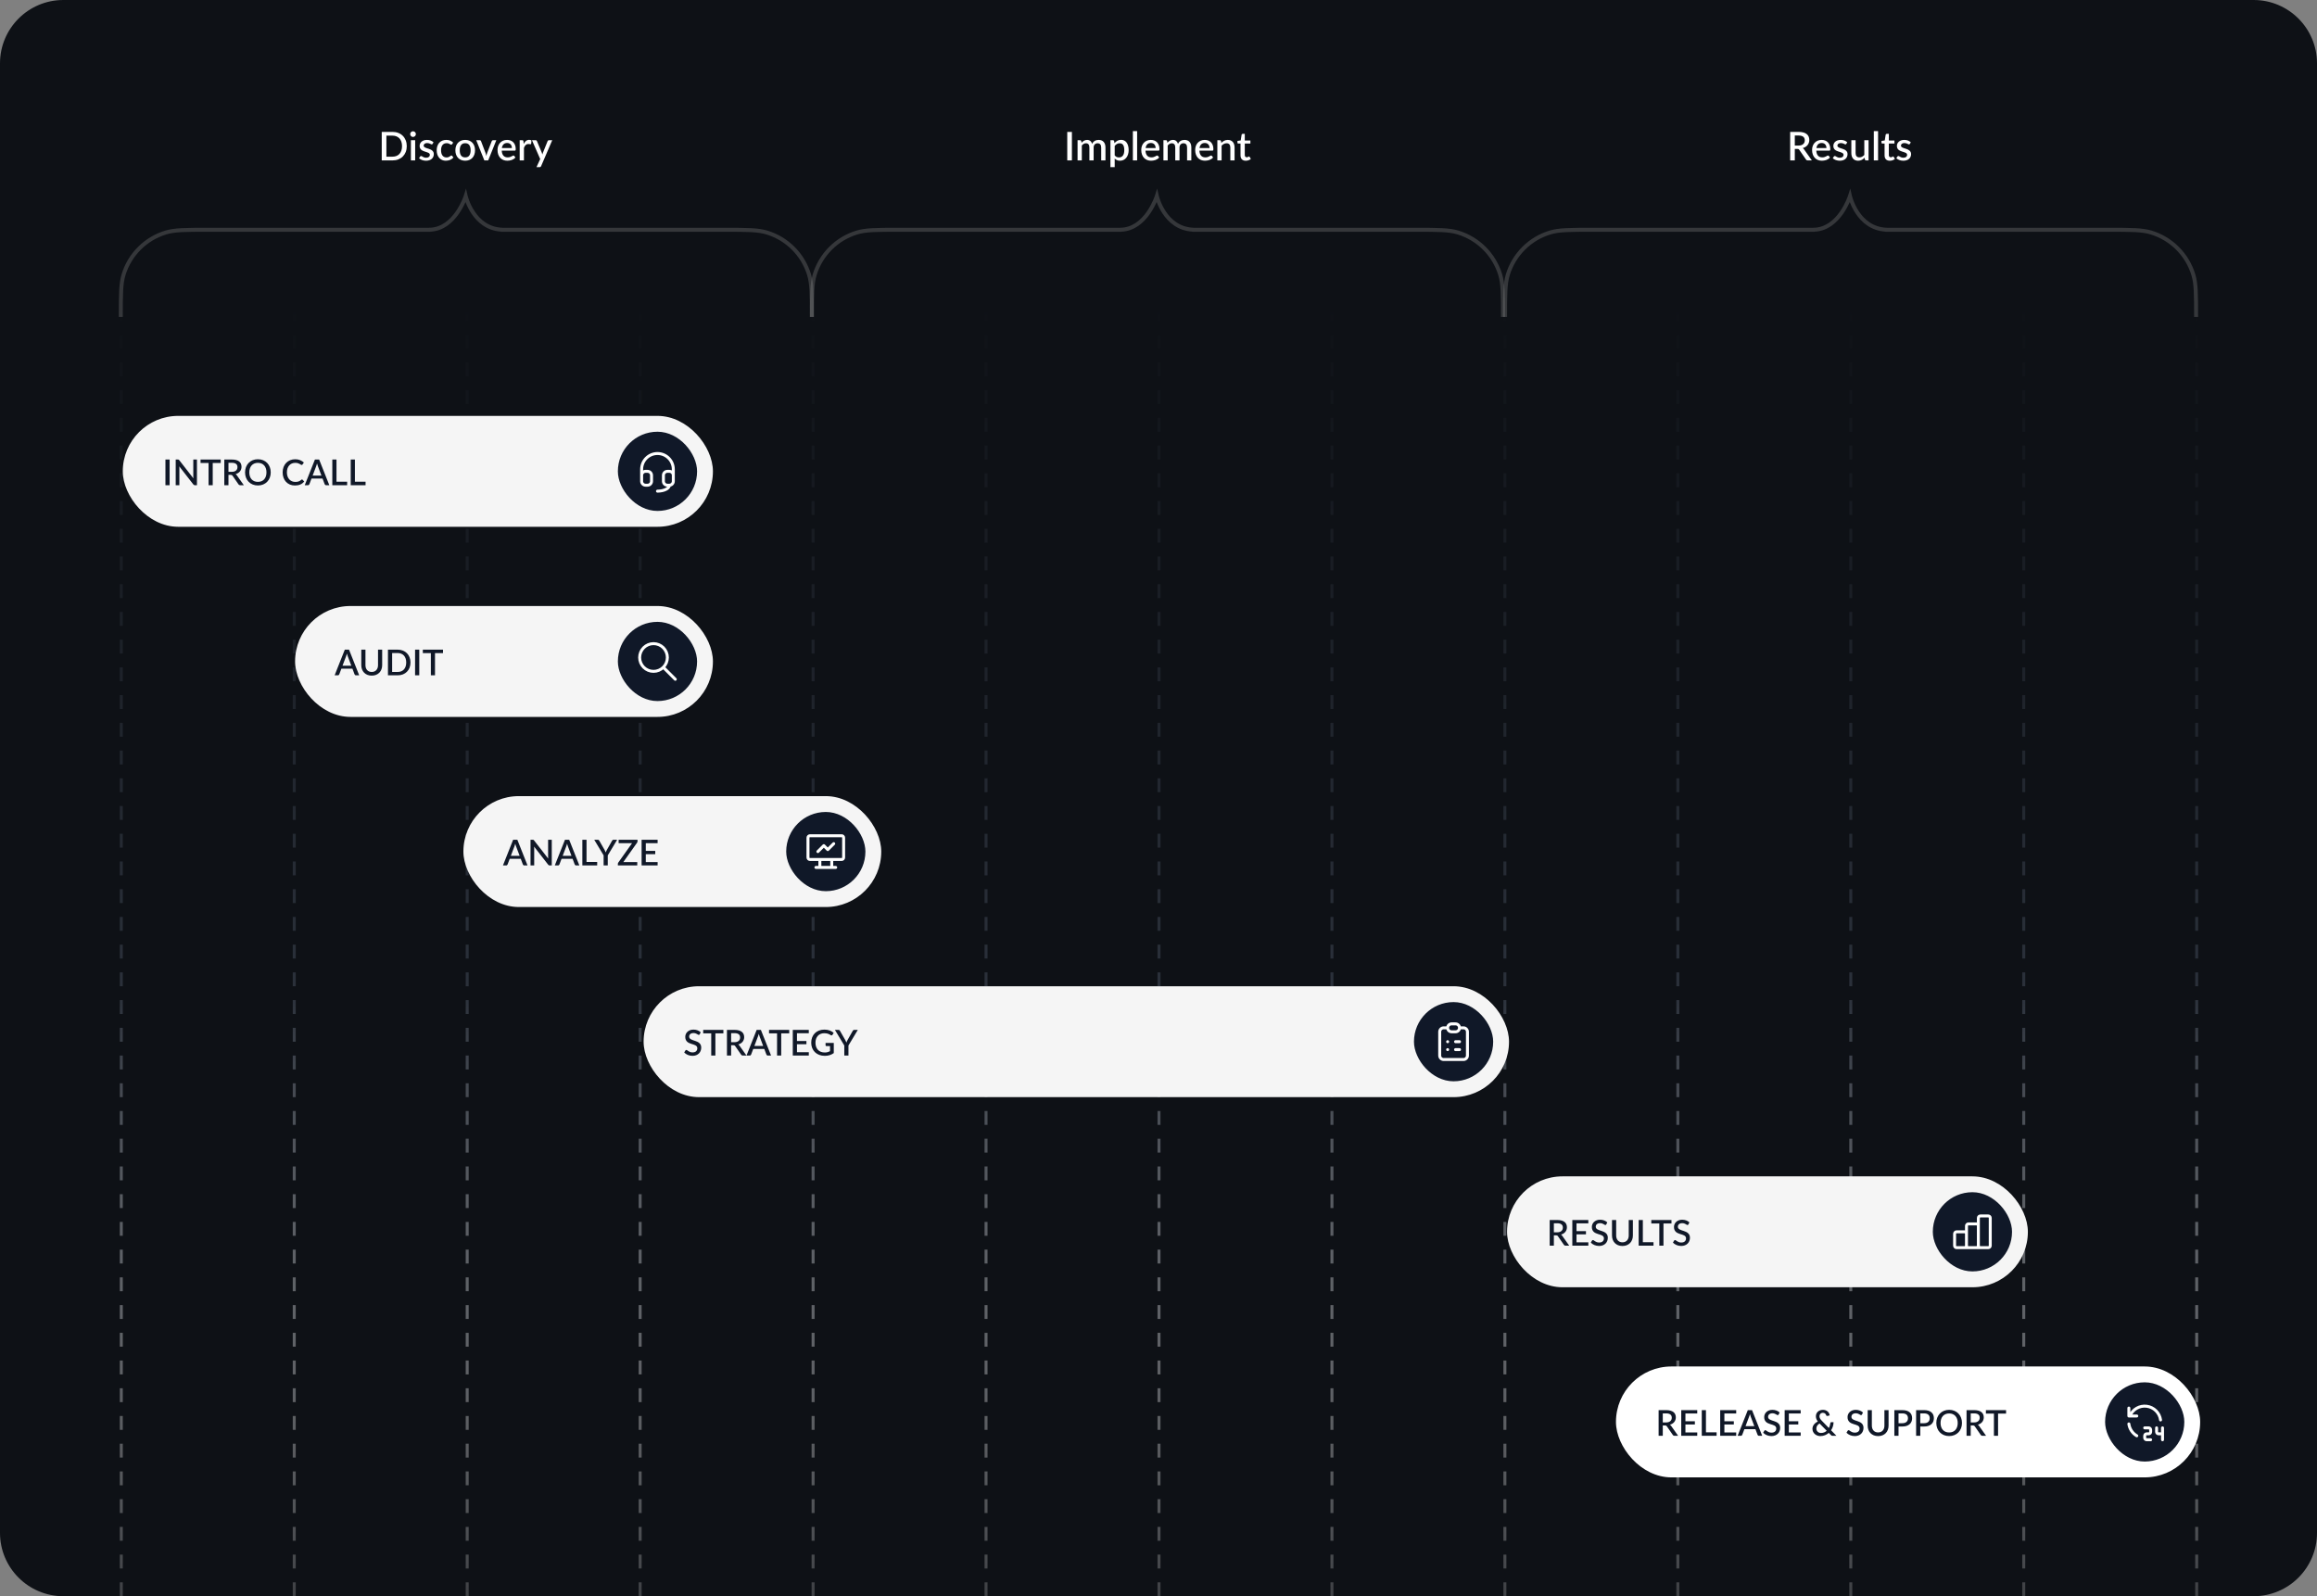 <svg width="1170" height="806" viewBox="0 0 1170 806" fill="none" xmlns="http://www.w3.org/2000/svg">
<rect x="0" y="0" width="1170" height="806" fill="#808080" stroke="none"/>
<path d="M0 32C0 14.327 14.327 0 32 0H1138C1155.67 0 1170 14.327 1170 32V774C1170 791.673 1155.67 806 1138 806H32C14.327 806 0 791.673 0 774V32Z" fill="#0E1116"/>
<line x1="61.25" y1="806" x2="61.25" y2="153" stroke="url(#paint0_linear_299_2602)" stroke-width="1.5" stroke-dasharray="7 7"/>
<line x1="148.583" y1="806" x2="148.583" y2="153" stroke="url(#paint1_linear_299_2602)" stroke-width="1.5" stroke-dasharray="7 7"/>
<line x1="235.917" y1="806" x2="235.916" y2="153" stroke="url(#paint2_linear_299_2602)" stroke-width="1.5" stroke-dasharray="7 7"/>
<line x1="323.25" y1="806" x2="323.25" y2="153" stroke="url(#paint3_linear_299_2602)" stroke-width="1.5" stroke-dasharray="7 7"/>
<line x1="410.583" y1="806" x2="410.583" y2="153" stroke="url(#paint4_linear_299_2602)" stroke-width="1.5" stroke-dasharray="7 7"/>
<line x1="497.917" y1="806" x2="497.916" y2="153" stroke="url(#paint5_linear_299_2602)" stroke-width="1.5" stroke-dasharray="7 7"/>
<line x1="585.25" y1="806" x2="585.25" y2="153" stroke="url(#paint6_linear_299_2602)" stroke-width="1.5" stroke-dasharray="7 7"/>
<line x1="672.583" y1="806" x2="672.583" y2="153" stroke="url(#paint7_linear_299_2602)" stroke-width="1.5" stroke-dasharray="7 7"/>
<line x1="759.917" y1="806" x2="759.917" y2="153" stroke="url(#paint8_linear_299_2602)" stroke-width="1.5" stroke-dasharray="7 7"/>
<line x1="847.25" y1="806" x2="847.25" y2="153" stroke="url(#paint9_linear_299_2602)" stroke-width="1.5" stroke-dasharray="7 7"/>
<line x1="934.583" y1="806" x2="934.583" y2="153" stroke="url(#paint10_linear_299_2602)" stroke-width="1.5" stroke-dasharray="7 7"/>
<line x1="1021.92" y1="806" x2="1021.92" y2="153" stroke="url(#paint11_linear_299_2602)" stroke-width="1.5" stroke-dasharray="7 7"/>
<line x1="1109.25" y1="806" x2="1109.25" y2="153" stroke="url(#paint12_linear_299_2602)" stroke-width="1.5" stroke-dasharray="7 7"/>
<path fill-rule="evenodd" clip-rule="evenodd" d="M234.206 98.729L234.206 98.729L234.205 98.729L234.205 98.73L234.203 98.736L234.193 98.767C234.184 98.795 234.169 98.839 234.15 98.897C234.11 99.014 234.049 99.188 233.966 99.411C233.801 99.858 233.548 100.501 233.204 101.275C232.515 102.826 231.464 104.886 230.019 106.94C227.109 111.074 222.734 115.002 216.611 115.002V115.029H191.854H148.236H105L104.752 115.029C93.822 115.029 88.105 115.029 83.421 116.45C72.874 119.65 64.62 127.903 61.421 138.45C60 143.135 60 148.851 60 159.781L60 160.029H62C62 148.792 62.011 143.395 63.335 139.031C66.34 129.123 74.094 121.37 84.001 118.364C88.366 117.04 93.763 117.029 105 117.029H148.236H191.854H217.239V116.99C223.982 116.73 228.682 112.314 231.654 108.091C233.195 105.902 234.306 103.72 235.032 102.088L235.064 102.016C235.668 103.612 236.628 105.736 238.06 107.883C240.885 112.115 245.605 116.505 253.077 116.973V117.029H279.091H322.709H365.945C377.182 117.029 382.579 117.04 386.944 118.364C396.852 121.37 404.605 129.123 407.61 139.031C408.934 143.395 408.945 148.792 408.945 160.029H410.945V159.781C410.945 148.851 410.945 143.135 409.524 138.45C406.325 127.903 398.071 119.65 387.524 116.45C382.84 115.029 377.123 115.029 366.194 115.029L365.945 115.029H322.709H279.091H253.739L253.74 115.003C246.783 114.766 242.405 110.79 239.724 106.773C238.382 104.762 237.481 102.76 236.915 101.258C236.633 100.509 236.436 99.888 236.31 99.457C236.247 99.243 236.202 99.075 236.173 98.964C236.159 98.909 236.149 98.867 236.142 98.84L236.135 98.812L236.134 98.806L236.134 98.806L236.134 98.806L236.134 98.805L235.312 95.216L234.206 98.729Z" fill="#919191" fill-opacity="0.3"/>
<path fill-rule="evenodd" clip-rule="evenodd" d="M583.206 98.729L583.206 98.729L583.205 98.729L583.205 98.73L583.203 98.736L583.193 98.767C583.187 98.786 583.179 98.811 583.168 98.843C583.162 98.86 583.156 98.878 583.15 98.897C583.11 99.014 583.049 99.188 582.966 99.411C582.801 99.858 582.548 100.501 582.204 101.275C581.515 102.826 580.464 104.886 579.019 106.94C576.109 111.074 571.734 115.002 565.611 115.002V115.029H540.854H497.236H454L453.752 115.029C442.822 115.029 437.105 115.029 432.421 116.45C421.874 119.65 413.62 127.903 410.421 138.45C409 143.135 409 148.851 409 159.781L409 160.029H411C411 148.792 411.011 143.395 412.335 139.031C415.34 129.123 423.094 121.37 433.001 118.364C437.366 117.04 442.763 117.029 454 117.029H497.236H540.854H566.239V116.99C572.982 116.73 577.682 112.314 580.654 108.091C582.195 105.902 583.306 103.72 584.032 102.088L584.064 102.016C584.668 103.612 585.628 105.736 587.06 107.883C589.885 112.115 594.605 116.505 602.077 116.973V117.029H628.091H671.709H714.945C726.182 117.029 731.579 117.04 735.944 118.364C745.852 121.37 753.605 129.123 756.61 139.031C757.934 143.395 757.945 148.792 757.945 160.029H759.945V159.781C759.945 148.851 759.945 143.135 758.524 138.45C755.325 127.903 747.071 119.65 736.524 116.45C731.84 115.029 726.123 115.029 715.194 115.029L714.945 115.029H671.709H628.091H602.739L602.74 115.003C595.783 114.766 591.405 110.79 588.724 106.773C587.382 104.762 586.481 102.76 585.915 101.258C585.633 100.509 585.436 99.888 585.31 99.457C585.247 99.243 585.202 99.075 585.173 98.964C585.159 98.909 585.149 98.867 585.142 98.84L585.135 98.812L585.134 98.806L585.134 98.806L585.134 98.806L585.134 98.805L584.312 95.216L583.206 98.729Z" fill="#919191" fill-opacity="0.3"/>
<path fill-rule="evenodd" clip-rule="evenodd" d="M933.206 98.729L933.206 98.729L933.205 98.729L933.205 98.73L933.203 98.736L933.193 98.767C933.184 98.795 933.169 98.839 933.15 98.897C933.11 99.014 933.049 99.188 932.966 99.411C932.801 99.858 932.548 100.501 932.204 101.275C931.515 102.826 930.464 104.886 929.019 106.94C926.109 111.074 921.734 115.002 915.611 115.002V115.029H890.854H847.236H804L803.752 115.029C792.822 115.029 787.105 115.029 782.421 116.45C771.874 119.65 763.62 127.903 760.421 138.45C759 143.135 759 148.851 759 159.781L759 160.029H761C761 148.792 761.011 143.395 762.335 139.031C765.34 129.123 773.094 121.37 783.001 118.364C787.366 117.04 792.763 117.029 804 117.029H847.236H890.854H916.239V116.99C922.982 116.73 927.682 112.314 930.654 108.091C932.195 105.902 933.306 103.72 934.032 102.088L934.064 102.016C934.668 103.612 935.628 105.736 937.06 107.883C939.885 112.115 944.605 116.505 952.077 116.973V117.029H978.091H1021.71H1064.95C1076.18 117.029 1081.58 117.04 1085.94 118.364C1095.85 121.37 1103.6 129.123 1106.61 139.031C1107.93 143.395 1107.95 148.792 1107.95 160.029H1109.95V159.781C1109.95 148.851 1109.95 143.135 1108.52 138.45C1105.32 127.903 1097.07 119.65 1086.52 116.45C1081.84 115.029 1076.12 115.029 1065.19 115.029L1064.95 115.029H1021.71H978.091H952.739L952.74 115.003C945.783 114.766 941.405 110.79 938.724 106.773C937.382 104.762 936.481 102.76 935.915 101.258C935.633 100.509 935.436 99.888 935.31 99.457C935.247 99.243 935.202 99.075 935.173 98.964C935.159 98.909 935.149 98.867 935.142 98.84L935.135 98.812L935.134 98.806L935.134 98.806L935.134 98.806L935.134 98.805L934.312 95.216L933.206 98.729Z" fill="#919191" fill-opacity="0.3"/>
<path d="M205.405 73.8C205.405 74.867 205.231 75.843 204.885 76.73C204.538 77.61 204.048 78.367 203.415 79C202.788 79.633 202.031 80.127 201.145 80.48C200.265 80.827 199.285 81 198.205 81H192.765V66.6H198.205C199.285 66.6 200.265 66.777 201.145 67.13C202.031 67.477 202.788 67.967 203.415 68.6C204.048 69.233 204.538 69.993 204.885 70.88C205.231 71.76 205.405 72.733 205.405 73.8ZM203.015 73.8C203.015 72.973 202.901 72.23 202.675 71.57C202.455 70.91 202.135 70.353 201.715 69.9C201.301 69.447 200.798 69.1 200.205 68.86C199.611 68.613 198.945 68.49 198.205 68.49H195.115V79.11H198.205C198.945 79.11 199.611 78.99 200.205 78.75C200.798 78.51 201.301 78.163 201.715 77.71C202.135 77.25 202.455 76.693 202.675 76.04C202.901 75.38 203.015 74.633 203.015 73.8ZM209.644 70.8V81H207.494V70.8H209.644ZM210.004 67.72C210.004 67.913 209.964 68.097 209.884 68.27C209.81 68.443 209.707 68.597 209.574 68.73C209.44 68.857 209.284 68.96 209.104 69.04C208.93 69.113 208.744 69.15 208.544 69.15C208.35 69.15 208.167 69.113 207.994 69.04C207.827 68.96 207.68 68.857 207.554 68.73C207.427 68.597 207.324 68.443 207.244 68.27C207.17 68.097 207.134 67.913 207.134 67.72C207.134 67.52 207.17 67.333 207.244 67.16C207.324 66.987 207.427 66.837 207.554 66.71C207.68 66.577 207.827 66.473 207.994 66.4C208.167 66.32 208.35 66.28 208.544 66.28C208.744 66.28 208.93 66.32 209.104 66.4C209.284 66.473 209.44 66.577 209.574 66.71C209.707 66.837 209.81 66.987 209.884 67.16C209.964 67.333 210.004 67.52 210.004 67.72ZM218.435 72.65C218.382 72.743 218.322 72.81 218.255 72.85C218.188 72.89 218.105 72.91 218.005 72.91C217.892 72.91 217.768 72.877 217.635 72.81C217.502 72.737 217.345 72.657 217.165 72.57C216.985 72.483 216.772 72.407 216.525 72.34C216.285 72.267 216.002 72.23 215.675 72.23C215.408 72.23 215.165 72.263 214.945 72.33C214.732 72.39 214.548 72.48 214.395 72.6C214.248 72.713 214.135 72.85 214.055 73.01C213.975 73.163 213.935 73.33 213.935 73.51C213.935 73.75 214.008 73.95 214.155 74.11C214.302 74.27 214.495 74.41 214.735 74.53C214.975 74.643 215.248 74.747 215.555 74.84C215.862 74.933 216.175 75.033 216.495 75.14C216.815 75.247 217.128 75.37 217.435 75.51C217.742 75.65 218.015 75.823 218.255 76.03C218.495 76.23 218.688 76.477 218.835 76.77C218.982 77.057 219.055 77.407 219.055 77.82C219.055 78.3 218.968 78.743 218.795 79.15C218.622 79.557 218.368 79.91 218.035 80.21C217.702 80.51 217.285 80.743 216.785 80.91C216.292 81.077 215.725 81.16 215.085 81.16C214.732 81.16 214.388 81.127 214.055 81.06C213.728 81 213.415 80.917 213.115 80.81C212.822 80.697 212.545 80.563 212.285 80.41C212.032 80.257 211.805 80.09 211.605 79.91L212.105 79.09C212.165 78.99 212.238 78.913 212.325 78.86C212.418 78.8 212.532 78.77 212.665 78.77C212.805 78.77 212.942 78.817 213.075 78.91C213.215 78.997 213.375 79.093 213.555 79.2C213.742 79.307 213.965 79.407 214.225 79.5C214.485 79.587 214.808 79.63 215.195 79.63C215.515 79.63 215.792 79.593 216.025 79.52C216.258 79.44 216.452 79.333 216.605 79.2C216.758 79.067 216.872 78.917 216.945 78.75C217.018 78.577 217.055 78.393 217.055 78.2C217.055 77.94 216.982 77.727 216.835 77.56C216.688 77.393 216.492 77.25 216.245 77.13C216.005 77.01 215.728 76.903 215.415 76.81C215.108 76.717 214.795 76.617 214.475 76.51C214.155 76.403 213.838 76.28 213.525 76.14C213.218 76 212.942 75.823 212.695 75.61C212.455 75.39 212.262 75.127 212.115 74.82C211.968 74.507 211.895 74.127 211.895 73.68C211.895 73.273 211.975 72.887 212.135 72.52C212.302 72.153 212.542 71.83 212.855 71.55C213.175 71.27 213.565 71.05 214.025 70.89C214.492 70.723 215.028 70.64 215.635 70.64C216.322 70.64 216.945 70.75 217.505 70.97C218.065 71.19 218.535 71.49 218.915 71.87L218.435 72.65ZM228.286 72.8C228.219 72.887 228.156 72.953 228.096 73C228.036 73.047 227.949 73.07 227.836 73.07C227.722 73.07 227.602 73.03 227.476 72.95C227.356 72.87 227.209 72.783 227.036 72.69C226.869 72.59 226.666 72.5 226.426 72.42C226.186 72.34 225.886 72.3 225.526 72.3C225.059 72.3 224.649 72.383 224.296 72.55C223.949 72.717 223.656 72.957 223.416 73.27C223.182 73.577 223.006 73.953 222.886 74.4C222.772 74.84 222.716 75.337 222.716 75.89C222.716 76.463 222.779 76.973 222.906 77.42C223.032 77.867 223.212 78.243 223.446 78.55C223.686 78.857 223.972 79.09 224.306 79.25C224.646 79.41 225.026 79.49 225.446 79.49C225.859 79.49 226.196 79.44 226.456 79.34C226.716 79.24 226.932 79.13 227.106 79.01C227.279 78.89 227.426 78.78 227.546 78.68C227.672 78.58 227.806 78.53 227.946 78.53C228.119 78.53 228.252 78.597 228.346 78.73L228.956 79.52C228.709 79.82 228.436 80.073 228.136 80.28C227.836 80.487 227.519 80.657 227.186 80.79C226.852 80.917 226.506 81.007 226.146 81.06C225.786 81.12 225.422 81.15 225.056 81.15C224.422 81.15 223.829 81.033 223.276 80.8C222.729 80.56 222.249 80.217 221.836 79.77C221.429 79.317 221.106 78.767 220.866 78.12C220.632 77.467 220.516 76.723 220.516 75.89C220.516 75.137 220.622 74.44 220.836 73.8C221.049 73.153 221.359 72.597 221.766 72.13C222.179 71.663 222.689 71.3 223.296 71.04C223.902 70.773 224.602 70.64 225.396 70.64C226.136 70.64 226.786 70.76 227.346 71C227.912 71.24 228.416 71.58 228.856 72.02L228.286 72.8ZM234.919 70.64C235.673 70.64 236.353 70.763 236.959 71.01C237.573 71.257 238.093 71.607 238.519 72.06C238.953 72.513 239.286 73.063 239.519 73.71C239.753 74.357 239.869 75.083 239.869 75.89C239.869 76.697 239.753 77.423 239.519 78.07C239.286 78.717 238.953 79.27 238.519 79.73C238.093 80.183 237.573 80.533 236.959 80.78C236.353 81.027 235.673 81.15 234.919 81.15C234.159 81.15 233.473 81.027 232.859 80.78C232.253 80.533 231.733 80.183 231.299 79.73C230.866 79.27 230.533 78.717 230.299 78.07C230.066 77.423 229.949 76.697 229.949 75.89C229.949 75.083 230.066 74.357 230.299 73.71C230.533 73.063 230.866 72.513 231.299 72.06C231.733 71.607 232.253 71.257 232.859 71.01C233.473 70.763 234.159 70.64 234.919 70.64ZM234.919 79.47C235.839 79.47 236.523 79.163 236.969 78.55C237.423 77.93 237.649 77.047 237.649 75.9C237.649 74.753 237.423 73.87 236.969 73.25C236.523 72.623 235.839 72.31 234.919 72.31C233.986 72.31 233.293 72.623 232.839 73.25C232.386 73.87 232.159 74.753 232.159 75.9C232.159 77.047 232.386 77.93 232.839 78.55C233.293 79.163 233.986 79.47 234.919 79.47ZM250.622 70.8L246.522 81H244.582L240.482 70.8H242.252C242.419 70.8 242.555 70.843 242.662 70.93C242.775 71.01 242.849 71.107 242.882 71.22L245.142 77.16C245.235 77.44 245.319 77.717 245.392 77.99C245.465 78.263 245.529 78.54 245.582 78.82C245.635 78.54 245.699 78.267 245.772 78C245.852 77.727 245.939 77.447 246.032 77.16L248.332 71.22C248.372 71.1 248.445 71 248.552 70.92C248.659 70.84 248.789 70.8 248.942 70.8H250.622ZM258.488 74.75C258.488 74.39 258.435 74.057 258.328 73.75C258.228 73.437 258.078 73.167 257.878 72.94C257.678 72.707 257.428 72.527 257.128 72.4C256.835 72.267 256.495 72.2 256.108 72.2C255.328 72.2 254.715 72.423 254.268 72.87C253.822 73.317 253.538 73.943 253.418 74.75H258.488ZM253.358 76.07C253.385 76.65 253.475 77.153 253.628 77.58C253.782 78 253.985 78.35 254.238 78.63C254.498 78.91 254.805 79.12 255.158 79.26C255.518 79.393 255.918 79.46 256.358 79.46C256.778 79.46 257.142 79.413 257.448 79.32C257.755 79.22 258.022 79.113 258.248 79C258.475 78.88 258.668 78.773 258.828 78.68C258.988 78.58 259.135 78.53 259.268 78.53C259.442 78.53 259.575 78.597 259.668 78.73L260.278 79.52C260.025 79.82 259.738 80.073 259.418 80.28C259.098 80.487 258.758 80.657 258.398 80.79C258.038 80.917 257.668 81.007 257.288 81.06C256.908 81.12 256.538 81.15 256.178 81.15C255.472 81.15 254.815 81.033 254.208 80.8C253.608 80.56 253.085 80.21 252.638 79.75C252.198 79.29 251.852 78.72 251.598 78.04C251.352 77.36 251.228 76.577 251.228 75.69C251.228 74.983 251.338 74.323 251.558 73.71C251.785 73.097 252.105 72.563 252.518 72.11C252.938 71.657 253.445 71.3 254.038 71.04C254.638 70.773 255.315 70.64 256.068 70.64C256.695 70.64 257.275 70.743 257.808 70.95C258.342 71.15 258.802 71.447 259.188 71.84C259.575 72.233 259.875 72.717 260.088 73.29C260.308 73.857 260.418 74.503 260.418 75.23C260.418 75.563 260.382 75.787 260.308 75.9C260.235 76.013 260.102 76.07 259.908 76.07H253.358ZM264.453 72.69C264.773 72.043 265.16 71.537 265.613 71.17C266.067 70.797 266.61 70.61 267.243 70.61C267.463 70.61 267.67 70.637 267.863 70.69C268.057 70.737 268.23 70.81 268.383 70.91L268.233 72.53C268.207 72.643 268.163 72.723 268.103 72.77C268.05 72.81 267.977 72.83 267.883 72.83C267.783 72.83 267.64 72.813 267.453 72.78C267.267 72.74 267.07 72.72 266.863 72.72C266.563 72.72 266.297 72.763 266.063 72.85C265.837 72.937 265.63 73.063 265.443 73.23C265.263 73.397 265.103 73.6 264.963 73.84C264.823 74.08 264.693 74.353 264.573 74.66V81H262.423V70.8H263.673C263.9 70.8 264.057 70.843 264.143 70.93C264.23 71.01 264.29 71.153 264.323 71.36L264.453 72.69ZM278.856 70.8L273.236 83.9C273.163 84.053 273.073 84.173 272.966 84.26C272.866 84.347 272.709 84.39 272.496 84.39H270.906L272.786 80.31L268.626 70.8H270.496C270.676 70.8 270.813 70.843 270.906 70.93C271.006 71.01 271.079 71.107 271.126 71.22L273.556 77.01C273.616 77.177 273.669 77.343 273.716 77.51C273.769 77.67 273.819 77.837 273.866 78.01C273.919 77.837 273.973 77.667 274.026 77.5C274.079 77.333 274.139 77.167 274.206 77L276.536 71.22C276.583 71.1 276.659 71 276.766 70.92C276.879 70.84 277.003 70.8 277.136 70.8H278.856Z" fill="white"/>
<path d="M541.275 81H538.925V66.6H541.275V81ZM544.13 81V70.8H545.43C545.724 70.8 545.91 70.937 545.99 71.21L546.13 72.1C546.317 71.887 546.51 71.693 546.71 71.52C546.91 71.34 547.124 71.187 547.35 71.06C547.584 70.927 547.83 70.823 548.09 70.75C548.357 70.677 548.644 70.64 548.95 70.64C549.277 70.64 549.577 70.687 549.85 70.78C550.124 70.873 550.364 71.007 550.57 71.18C550.784 71.353 550.967 71.563 551.12 71.81C551.274 72.057 551.4 72.333 551.5 72.64C551.654 72.287 551.847 71.983 552.08 71.73C552.314 71.477 552.574 71.27 552.86 71.11C553.147 70.95 553.45 70.833 553.77 70.76C554.097 70.68 554.427 70.64 554.76 70.64C555.307 70.64 555.794 70.727 556.22 70.9C556.654 71.073 557.017 71.327 557.31 71.66C557.61 71.987 557.837 72.39 557.99 72.87C558.144 73.35 558.22 73.897 558.22 74.51V81H556.07V74.51C556.07 73.79 555.914 73.25 555.6 72.89C555.294 72.523 554.837 72.34 554.23 72.34C553.957 72.34 553.7 72.387 553.46 72.48C553.22 72.573 553.01 72.71 552.83 72.89C552.65 73.07 552.507 73.297 552.4 73.57C552.3 73.837 552.25 74.15 552.25 74.51V81H550.1V74.51C550.1 73.763 549.95 73.217 549.65 72.87C549.35 72.517 548.91 72.34 548.33 72.34C547.93 72.34 547.56 72.443 547.22 72.65C546.88 72.85 546.567 73.127 546.28 73.48V81H544.13ZM562.882 78.44C563.182 78.827 563.509 79.1 563.862 79.26C564.222 79.413 564.619 79.49 565.052 79.49C565.892 79.49 566.545 79.183 567.012 78.57C567.485 77.957 567.722 77.043 567.722 75.83C567.722 75.203 567.669 74.67 567.562 74.23C567.455 73.783 567.302 73.42 567.102 73.14C566.902 72.86 566.659 72.657 566.372 72.53C566.085 72.403 565.762 72.34 565.402 72.34C564.855 72.34 564.382 72.46 563.982 72.7C563.589 72.933 563.222 73.27 562.882 73.71V78.44ZM562.772 72.28C563.199 71.78 563.682 71.377 564.222 71.07C564.769 70.763 565.402 70.61 566.122 70.61C566.695 70.61 567.215 70.727 567.682 70.96C568.149 71.187 568.549 71.52 568.882 71.96C569.215 72.4 569.472 72.947 569.652 73.6C569.839 74.247 569.932 74.99 569.932 75.83C569.932 76.583 569.829 77.287 569.622 77.94C569.422 78.587 569.132 79.15 568.752 79.63C568.372 80.103 567.912 80.477 567.372 80.75C566.832 81.017 566.222 81.15 565.542 81.15C564.942 81.15 564.432 81.053 564.012 80.86C563.599 80.667 563.222 80.4 562.882 80.06V84.39H560.732V70.8H562.032C562.325 70.8 562.512 70.937 562.592 71.21L562.772 72.28ZM574.211 66.2V81H572.061V66.2H574.211ZM583.555 74.75C583.555 74.39 583.501 74.057 583.395 73.75C583.295 73.437 583.145 73.167 582.945 72.94C582.745 72.707 582.495 72.527 582.195 72.4C581.901 72.267 581.561 72.2 581.175 72.2C580.395 72.2 579.781 72.423 579.335 72.87C578.888 73.317 578.605 73.943 578.485 74.75H583.555ZM578.425 76.07C578.451 76.65 578.541 77.153 578.695 77.58C578.848 78 579.051 78.35 579.305 78.63C579.565 78.91 579.871 79.12 580.225 79.26C580.585 79.393 580.985 79.46 581.425 79.46C581.845 79.46 582.208 79.413 582.515 79.32C582.821 79.22 583.088 79.113 583.315 79C583.541 78.88 583.735 78.773 583.895 78.68C584.055 78.58 584.201 78.53 584.335 78.53C584.508 78.53 584.641 78.597 584.735 78.73L585.345 79.52C585.091 79.82 584.805 80.073 584.485 80.28C584.165 80.487 583.825 80.657 583.465 80.79C583.105 80.917 582.735 81.007 582.355 81.06C581.975 81.12 581.605 81.15 581.245 81.15C580.538 81.15 579.881 81.033 579.275 80.8C578.675 80.56 578.151 80.21 577.705 79.75C577.265 79.29 576.918 78.72 576.665 78.04C576.418 77.36 576.295 76.577 576.295 75.69C576.295 74.983 576.405 74.323 576.625 73.71C576.851 73.097 577.171 72.563 577.585 72.11C578.005 71.657 578.511 71.3 579.105 71.04C579.705 70.773 580.381 70.64 581.135 70.64C581.761 70.64 582.341 70.743 582.875 70.95C583.408 71.15 583.868 71.447 584.255 71.84C584.641 72.233 584.941 72.717 585.155 73.29C585.375 73.857 585.485 74.503 585.485 75.23C585.485 75.563 585.448 75.787 585.375 75.9C585.301 76.013 585.168 76.07 584.975 76.07H578.425ZM587.49 81V70.8H588.79C589.083 70.8 589.27 70.937 589.35 71.21L589.49 72.1C589.676 71.887 589.87 71.693 590.07 71.52C590.27 71.34 590.483 71.187 590.71 71.06C590.943 70.927 591.19 70.823 591.45 70.75C591.716 70.677 592.003 70.64 592.31 70.64C592.636 70.64 592.936 70.687 593.21 70.78C593.483 70.873 593.723 71.007 593.93 71.18C594.143 71.353 594.326 71.563 594.48 71.81C594.633 72.057 594.76 72.333 594.86 72.64C595.013 72.287 595.206 71.983 595.44 71.73C595.673 71.477 595.933 71.27 596.22 71.11C596.506 70.95 596.81 70.833 597.13 70.76C597.456 70.68 597.786 70.64 598.12 70.64C598.666 70.64 599.153 70.727 599.58 70.9C600.013 71.073 600.376 71.327 600.67 71.66C600.97 71.987 601.196 72.39 601.35 72.87C601.503 73.35 601.58 73.897 601.58 74.51V81H599.43V74.51C599.43 73.79 599.273 73.25 598.96 72.89C598.653 72.523 598.196 72.34 597.59 72.34C597.316 72.34 597.06 72.387 596.82 72.48C596.58 72.573 596.37 72.71 596.19 72.89C596.01 73.07 595.866 73.297 595.76 73.57C595.66 73.837 595.61 74.15 595.61 74.51V81H593.46V74.51C593.46 73.763 593.31 73.217 593.01 72.87C592.71 72.517 592.27 72.34 591.69 72.34C591.29 72.34 590.92 72.443 590.58 72.65C590.24 72.85 589.926 73.127 589.64 73.48V81H587.49ZM610.781 74.75C610.781 74.39 610.728 74.057 610.621 73.75C610.521 73.437 610.371 73.167 610.171 72.94C609.971 72.707 609.721 72.527 609.421 72.4C609.128 72.267 608.788 72.2 608.401 72.2C607.621 72.2 607.008 72.423 606.561 72.87C606.115 73.317 605.831 73.943 605.711 74.75H610.781ZM605.651 76.07C605.678 76.65 605.768 77.153 605.921 77.58C606.075 78 606.278 78.35 606.531 78.63C606.791 78.91 607.098 79.12 607.451 79.26C607.811 79.393 608.211 79.46 608.651 79.46C609.071 79.46 609.435 79.413 609.741 79.32C610.048 79.22 610.315 79.113 610.541 79C610.768 78.88 610.961 78.773 611.121 78.68C611.281 78.58 611.428 78.53 611.561 78.53C611.735 78.53 611.868 78.597 611.961 78.73L612.571 79.52C612.318 79.82 612.031 80.073 611.711 80.28C611.391 80.487 611.051 80.657 610.691 80.79C610.331 80.917 609.961 81.007 609.581 81.06C609.201 81.12 608.831 81.15 608.471 81.15C607.765 81.15 607.108 81.033 606.501 80.8C605.901 80.56 605.378 80.21 604.931 79.75C604.491 79.29 604.145 78.72 603.891 78.04C603.645 77.36 603.521 76.577 603.521 75.69C603.521 74.983 603.631 74.323 603.851 73.71C604.078 73.097 604.398 72.563 604.811 72.11C605.231 71.657 605.738 71.3 606.331 71.04C606.931 70.773 607.608 70.64 608.361 70.64C608.988 70.64 609.568 70.743 610.101 70.95C610.635 71.15 611.095 71.447 611.481 71.84C611.868 72.233 612.168 72.717 612.381 73.29C612.601 73.857 612.711 74.503 612.711 75.23C612.711 75.563 612.675 75.787 612.601 75.9C612.528 76.013 612.395 76.07 612.201 76.07H605.651ZM616.726 72.15C616.946 71.923 617.173 71.72 617.406 71.54C617.646 71.353 617.9 71.193 618.166 71.06C618.433 70.927 618.716 70.823 619.016 70.75C619.316 70.677 619.643 70.64 619.996 70.64C620.556 70.64 621.046 70.733 621.466 70.92C621.893 71.107 622.25 71.37 622.536 71.71C622.83 72.05 623.05 72.46 623.196 72.94C623.343 73.413 623.416 73.937 623.416 74.51V81H621.276V74.51C621.276 73.823 621.116 73.29 620.796 72.91C620.483 72.53 620.003 72.34 619.356 72.34C618.876 72.34 618.43 72.45 618.016 72.67C617.61 72.89 617.226 73.19 616.866 73.57V81H614.716V70.8H616.016C616.31 70.8 616.496 70.937 616.576 71.21L616.726 72.15ZM629.06 81.16C628.214 81.16 627.56 80.923 627.1 80.45C626.647 79.97 626.42 79.297 626.42 78.43V72.49H625.3C625.18 72.49 625.077 72.453 624.99 72.38C624.904 72.3 624.86 72.183 624.86 72.03V71.16L626.51 70.92L626.98 67.97C627.014 67.857 627.07 67.767 627.15 67.7C627.23 67.627 627.337 67.59 627.47 67.59H628.57V70.94H631.4V72.49H628.57V78.28C628.57 78.647 628.66 78.927 628.84 79.12C629.02 79.313 629.26 79.41 629.56 79.41C629.727 79.41 629.87 79.39 629.99 79.35C630.11 79.303 630.214 79.257 630.3 79.21C630.387 79.157 630.46 79.11 630.52 79.07C630.587 79.023 630.65 79 630.71 79C630.83 79 630.927 79.067 631 79.2L631.64 80.25C631.307 80.543 630.914 80.77 630.46 80.93C630.007 81.083 629.54 81.16 629.06 81.16Z" fill="white"/>
<path d="M908.152 73.5C908.685 73.5 909.152 73.437 909.552 73.31C909.952 73.177 910.285 72.993 910.552 72.76C910.818 72.527 911.018 72.25 911.152 71.93C911.285 71.603 911.352 71.243 911.352 70.85C911.352 70.063 911.092 69.463 910.572 69.05C910.052 68.637 909.265 68.43 908.212 68.43H906.312V73.5H908.152ZM914.932 81H912.842C912.428 81 912.128 80.84 911.942 80.52L908.582 75.67C908.468 75.503 908.345 75.383 908.212 75.31C908.078 75.237 907.878 75.2 907.612 75.2H906.312V81H903.972V66.6H908.212C909.158 66.6 909.972 66.697 910.652 66.89C911.338 67.083 911.902 67.36 912.342 67.72C912.782 68.073 913.105 68.5 913.312 69C913.525 69.5 913.632 70.057 913.632 70.67C913.632 71.17 913.555 71.637 913.402 72.07C913.255 72.503 913.038 72.897 912.752 73.25C912.472 73.603 912.125 73.91 911.712 74.17C911.298 74.43 910.828 74.633 910.302 74.78C910.588 74.953 910.835 75.197 911.042 75.51L914.932 81ZM922.293 74.75C922.293 74.39 922.24 74.057 922.133 73.75C922.033 73.437 921.883 73.167 921.683 72.94C921.483 72.707 921.233 72.527 920.933 72.4C920.64 72.267 920.3 72.2 919.913 72.2C919.133 72.2 918.52 72.423 918.073 72.87C917.626 73.317 917.343 73.943 917.223 74.75H922.293ZM917.163 76.07C917.19 76.65 917.28 77.153 917.433 77.58C917.586 78 917.79 78.35 918.043 78.63C918.303 78.91 918.61 79.12 918.963 79.26C919.323 79.393 919.723 79.46 920.163 79.46C920.583 79.46 920.946 79.413 921.253 79.32C921.56 79.22 921.826 79.113 922.053 79C922.28 78.88 922.473 78.773 922.633 78.68C922.793 78.58 922.94 78.53 923.073 78.53C923.246 78.53 923.38 78.597 923.473 78.73L924.083 79.52C923.83 79.82 923.543 80.073 923.223 80.28C922.903 80.487 922.563 80.657 922.203 80.79C921.843 80.917 921.473 81.007 921.093 81.06C920.713 81.12 920.343 81.15 919.983 81.15C919.276 81.15 918.62 81.033 918.013 80.8C917.413 80.56 916.89 80.21 916.443 79.75C916.003 79.29 915.656 78.72 915.403 78.04C915.156 77.36 915.033 76.577 915.033 75.69C915.033 74.983 915.143 74.323 915.363 73.71C915.59 73.097 915.91 72.563 916.323 72.11C916.743 71.657 917.25 71.3 917.843 71.04C918.443 70.773 919.12 70.64 919.873 70.64C920.5 70.64 921.08 70.743 921.613 70.95C922.146 71.15 922.606 71.447 922.993 71.84C923.38 72.233 923.68 72.717 923.893 73.29C924.113 73.857 924.223 74.503 924.223 75.23C924.223 75.563 924.186 75.787 924.113 75.9C924.04 76.013 923.906 76.07 923.713 76.07H917.163ZM932.318 72.65C932.265 72.743 932.205 72.81 932.138 72.85C932.071 72.89 931.988 72.91 931.888 72.91C931.775 72.91 931.651 72.877 931.518 72.81C931.385 72.737 931.228 72.657 931.048 72.57C930.868 72.483 930.655 72.407 930.408 72.34C930.168 72.267 929.885 72.23 929.558 72.23C929.291 72.23 929.048 72.263 928.828 72.33C928.615 72.39 928.431 72.48 928.278 72.6C928.131 72.713 928.018 72.85 927.938 73.01C927.858 73.163 927.818 73.33 927.818 73.51C927.818 73.75 927.891 73.95 928.038 74.11C928.185 74.27 928.378 74.41 928.618 74.53C928.858 74.643 929.131 74.747 929.438 74.84C929.745 74.933 930.058 75.033 930.378 75.14C930.698 75.247 931.011 75.37 931.318 75.51C931.625 75.65 931.898 75.823 932.138 76.03C932.378 76.23 932.571 76.477 932.718 76.77C932.865 77.057 932.938 77.407 932.938 77.82C932.938 78.3 932.851 78.743 932.678 79.15C932.505 79.557 932.251 79.91 931.918 80.21C931.585 80.51 931.168 80.743 930.668 80.91C930.175 81.077 929.608 81.16 928.968 81.16C928.615 81.16 928.271 81.127 927.938 81.06C927.611 81 927.298 80.917 926.998 80.81C926.705 80.697 926.428 80.563 926.168 80.41C925.915 80.257 925.688 80.09 925.488 79.91L925.988 79.09C926.048 78.99 926.121 78.913 926.208 78.86C926.301 78.8 926.415 78.77 926.548 78.77C926.688 78.77 926.825 78.817 926.958 78.91C927.098 78.997 927.258 79.093 927.438 79.2C927.625 79.307 927.848 79.407 928.108 79.5C928.368 79.587 928.691 79.63 929.078 79.63C929.398 79.63 929.675 79.593 929.908 79.52C930.141 79.44 930.335 79.333 930.488 79.2C930.641 79.067 930.755 78.917 930.828 78.75C930.901 78.577 930.938 78.393 930.938 78.2C930.938 77.94 930.865 77.727 930.718 77.56C930.571 77.393 930.375 77.25 930.128 77.13C929.888 77.01 929.611 76.903 929.298 76.81C928.991 76.717 928.678 76.617 928.358 76.51C928.038 76.403 927.721 76.28 927.408 76.14C927.101 76 926.825 75.823 926.578 75.61C926.338 75.39 926.145 75.127 925.998 74.82C925.851 74.507 925.778 74.127 925.778 73.68C925.778 73.273 925.858 72.887 926.018 72.52C926.185 72.153 926.425 71.83 926.738 71.55C927.058 71.27 927.448 71.05 927.908 70.89C928.375 70.723 928.911 70.64 929.518 70.64C930.205 70.64 930.828 70.75 931.388 70.97C931.948 71.19 932.418 71.49 932.798 71.87L932.318 72.65ZM943.558 70.8V81H942.258C941.972 81 941.788 80.863 941.708 80.59L941.548 79.64C941.335 79.867 941.108 80.073 940.868 80.26C940.635 80.447 940.385 80.607 940.118 80.74C939.852 80.873 939.565 80.977 939.258 81.05C938.958 81.123 938.635 81.16 938.288 81.16C937.728 81.16 937.235 81.067 936.808 80.88C936.382 80.693 936.022 80.43 935.728 80.09C935.442 79.75 935.225 79.343 935.078 78.87C934.932 78.39 934.858 77.863 934.858 77.29V70.8H937.008V77.29C937.008 77.977 937.165 78.51 937.478 78.89C937.798 79.27 938.282 79.46 938.928 79.46C939.402 79.46 939.842 79.353 940.248 79.14C940.662 78.92 941.048 78.62 941.408 78.24V70.8H943.558ZM948.359 66.2V81H946.209V66.2H948.359ZM954.283 81.16C953.436 81.16 952.783 80.923 952.323 80.45C951.87 79.97 951.643 79.297 951.643 78.43V72.49H950.523C950.403 72.49 950.3 72.453 950.213 72.38C950.126 72.3 950.083 72.183 950.083 72.03V71.16L951.733 70.92L952.203 67.97C952.236 67.857 952.293 67.767 952.373 67.7C952.453 67.627 952.56 67.59 952.693 67.59H953.793V70.94H956.623V72.49H953.793V78.28C953.793 78.647 953.883 78.927 954.063 79.12C954.243 79.313 954.483 79.41 954.783 79.41C954.95 79.41 955.093 79.39 955.213 79.35C955.333 79.303 955.436 79.257 955.523 79.21C955.61 79.157 955.683 79.11 955.743 79.07C955.81 79.023 955.873 79 955.933 79C956.053 79 956.15 79.067 956.223 79.2L956.863 80.25C956.53 80.543 956.136 80.77 955.683 80.93C955.23 81.083 954.763 81.16 954.283 81.16ZM964.408 72.65C964.354 72.743 964.294 72.81 964.228 72.85C964.161 72.89 964.078 72.91 963.978 72.91C963.864 72.91 963.741 72.877 963.608 72.81C963.474 72.737 963.318 72.657 963.138 72.57C962.958 72.483 962.744 72.407 962.498 72.34C962.258 72.267 961.974 72.23 961.648 72.23C961.381 72.23 961.138 72.263 960.918 72.33C960.704 72.39 960.521 72.48 960.368 72.6C960.221 72.713 960.108 72.85 960.028 73.01C959.948 73.163 959.908 73.33 959.908 73.51C959.908 73.75 959.981 73.95 960.128 74.11C960.274 74.27 960.468 74.41 960.708 74.53C960.948 74.643 961.221 74.747 961.528 74.84C961.834 74.933 962.148 75.033 962.468 75.14C962.788 75.247 963.101 75.37 963.408 75.51C963.714 75.65 963.988 75.823 964.228 76.03C964.468 76.23 964.661 76.477 964.808 76.77C964.954 77.057 965.028 77.407 965.028 77.82C965.028 78.3 964.941 78.743 964.768 79.15C964.594 79.557 964.341 79.91 964.008 80.21C963.674 80.51 963.258 80.743 962.758 80.91C962.264 81.077 961.698 81.16 961.058 81.16C960.704 81.16 960.361 81.127 960.028 81.06C959.701 81 959.388 80.917 959.088 80.81C958.794 80.697 958.518 80.563 958.258 80.41C958.004 80.257 957.778 80.09 957.578 79.91L958.078 79.09C958.138 78.99 958.211 78.913 958.298 78.86C958.391 78.8 958.504 78.77 958.638 78.77C958.778 78.77 958.914 78.817 959.048 78.91C959.188 78.997 959.348 79.093 959.528 79.2C959.714 79.307 959.938 79.407 960.198 79.5C960.458 79.587 960.781 79.63 961.168 79.63C961.488 79.63 961.764 79.593 961.998 79.52C962.231 79.44 962.424 79.333 962.578 79.2C962.731 79.067 962.844 78.917 962.918 78.75C962.991 78.577 963.028 78.393 963.028 78.2C963.028 77.94 962.954 77.727 962.808 77.56C962.661 77.393 962.464 77.25 962.218 77.13C961.978 77.01 961.701 76.903 961.388 76.81C961.081 76.717 960.768 76.617 960.448 76.51C960.128 76.403 959.811 76.28 959.498 76.14C959.191 76 958.914 75.823 958.668 75.61C958.428 75.39 958.234 75.127 958.088 74.82C957.941 74.507 957.868 74.127 957.868 73.68C957.868 73.273 957.948 72.887 958.108 72.52C958.274 72.153 958.514 71.83 958.828 71.55C959.148 71.27 959.538 71.05 959.998 70.89C960.464 70.723 961.001 70.64 961.608 70.64C962.294 70.64 962.918 70.75 963.478 70.97C964.038 71.19 964.508 71.49 964.888 71.87L964.408 72.65Z" fill="white"/>
<rect x="62" y="210" width="298" height="56" rx="28" fill="#F5F5F5"/>
<path d="M85.654 245H83.539V232.04H85.654V245ZM99.453 232.04V245H98.382C98.219 245 98.082 244.973 97.968 244.919C97.853 244.859 97.746 244.763 97.644 244.631L90.525 235.487C90.543 235.661 90.555 235.835 90.561 236.009C90.573 236.177 90.579 236.333 90.579 236.477V245H88.725V232.04H89.823C89.912 232.04 89.987 232.046 90.047 232.058C90.114 232.064 90.174 232.079 90.228 232.103C90.281 232.127 90.332 232.163 90.38 232.211C90.428 232.259 90.48 232.319 90.534 232.391L97.662 241.544C97.644 241.358 97.629 241.175 97.617 240.995C97.611 240.815 97.608 240.647 97.608 240.491V232.04H99.453ZM111.46 233.795H107.419V245H105.322V233.795H101.272V232.04H111.46V233.795ZM117.026 238.25C117.506 238.25 117.926 238.193 118.286 238.079C118.646 237.959 118.946 237.794 119.186 237.584C119.426 237.374 119.606 237.125 119.726 236.837C119.846 236.543 119.906 236.219 119.906 235.865C119.906 235.157 119.672 234.617 119.204 234.245C118.736 233.873 118.028 233.687 117.08 233.687H115.37V238.25H117.026ZM123.128 245H121.247C120.875 245 120.605 244.856 120.437 244.568L117.413 240.203C117.311 240.053 117.2 239.945 117.08 239.879C116.96 239.813 116.78 239.78 116.54 239.78H115.37V245H113.264V232.04H117.08C117.932 232.04 118.664 232.127 119.276 232.301C119.894 232.475 120.401 232.724 120.797 233.048C121.193 233.366 121.484 233.75 121.67 234.2C121.862 234.65 121.958 235.151 121.958 235.703C121.958 236.153 121.889 236.573 121.751 236.963C121.619 237.353 121.424 237.707 121.166 238.025C120.914 238.343 120.602 238.619 120.23 238.853C119.858 239.087 119.435 239.27 118.961 239.402C119.219 239.558 119.441 239.777 119.627 240.059L123.128 245ZM136.708 238.52C136.708 239.48 136.552 240.365 136.24 241.175C135.928 241.985 135.487 242.684 134.917 243.272C134.353 243.854 133.672 244.31 132.874 244.64C132.082 244.97 131.2 245.135 130.228 245.135C129.262 245.135 128.38 244.97 127.582 244.64C126.79 244.31 126.109 243.854 125.539 243.272C124.969 242.684 124.528 241.985 124.216 241.175C123.904 240.365 123.748 239.48 123.748 238.52C123.748 237.56 123.904 236.675 124.216 235.865C124.528 235.055 124.969 234.356 125.539 233.768C126.109 233.18 126.79 232.721 127.582 232.391C128.38 232.061 129.262 231.896 130.228 231.896C131.2 231.896 132.082 232.061 132.874 232.391C133.672 232.721 134.353 233.18 134.917 233.768C135.487 234.356 135.928 235.055 136.24 235.865C136.552 236.675 136.708 237.56 136.708 238.52ZM134.557 238.52C134.557 237.776 134.455 237.107 134.251 236.513C134.053 235.919 133.765 235.415 133.387 235.001C133.015 234.587 132.562 234.269 132.028 234.047C131.494 233.825 130.894 233.714 130.228 233.714C129.568 233.714 128.971 233.825 128.437 234.047C127.903 234.269 127.447 234.587 127.069 235.001C126.691 235.415 126.4 235.919 126.196 236.513C125.992 237.107 125.89 237.776 125.89 238.52C125.89 239.27 125.992 239.942 126.196 240.536C126.4 241.13 126.691 241.634 127.069 242.048C127.447 242.456 127.903 242.771 128.437 242.993C128.971 243.209 129.568 243.317 130.228 243.317C130.894 243.317 131.494 243.209 132.028 242.993C132.562 242.771 133.015 242.456 133.387 242.048C133.765 241.634 134.053 241.13 134.251 240.536C134.455 239.942 134.557 239.27 134.557 238.52ZM152.498 242.111C152.612 242.111 152.711 242.156 152.795 242.246L153.632 243.155C153.104 243.791 152.456 244.283 151.688 244.631C150.92 244.973 150.002 245.144 148.934 245.144C147.986 245.144 147.128 244.982 146.36 244.658C145.598 244.328 144.947 243.872 144.407 243.29C143.867 242.702 143.45 242.003 143.156 241.193C142.868 240.383 142.724 239.492 142.724 238.52C142.724 237.548 142.877 236.657 143.183 235.847C143.495 235.031 143.93 234.332 144.488 233.75C145.052 233.162 145.724 232.706 146.504 232.382C147.29 232.058 148.154 231.896 149.096 231.896C150.032 231.896 150.857 232.049 151.571 232.355C152.291 232.655 152.915 233.057 153.443 233.561L152.75 234.542C152.702 234.608 152.645 234.665 152.579 234.713C152.513 234.761 152.423 234.785 152.309 234.785C152.189 234.785 152.051 234.731 151.895 234.623C151.745 234.509 151.55 234.386 151.31 234.254C151.076 234.116 150.779 233.993 150.419 233.885C150.065 233.771 149.621 233.714 149.087 233.714C148.469 233.714 147.902 233.822 147.386 234.038C146.87 234.254 146.426 234.569 146.054 234.983C145.682 235.397 145.391 235.901 145.181 236.495C144.977 237.089 144.875 237.764 144.875 238.52C144.875 239.282 144.983 239.963 145.199 240.563C145.415 241.157 145.712 241.661 146.09 242.075C146.468 242.483 146.912 242.795 147.422 243.011C147.932 243.227 148.481 243.335 149.069 243.335C149.429 243.335 149.75 243.317 150.032 243.281C150.32 243.239 150.584 243.176 150.824 243.092C151.064 243.002 151.289 242.891 151.499 242.759C151.715 242.627 151.928 242.465 152.138 242.273C152.258 242.165 152.378 242.111 152.498 242.111ZM162.309 240.14L160.527 235.406C160.383 235.04 160.236 234.575 160.086 234.011C160.02 234.293 159.948 234.554 159.87 234.794C159.792 235.028 159.72 235.235 159.654 235.415L157.872 240.14H162.309ZM166.296 245H164.667C164.481 245 164.331 244.955 164.217 244.865C164.103 244.769 164.016 244.652 163.956 244.514L162.876 241.652H157.296L156.216 244.514C156.168 244.634 156.084 244.745 155.964 244.847C155.844 244.949 155.694 245 155.514 245H153.885L159.024 232.04H161.157L166.296 245ZM175.297 243.236V245H167.809V232.04H169.915V243.236H175.297ZM184.595 243.236V245H177.107V232.04H179.213V243.236H184.595Z" fill="#101828"/>
<rect x="312" y="218" width="40" height="40" rx="20" fill="#101828"/>
<path d="M324 240V237C324 234.878 324.843 232.843 326.343 231.343C327.843 229.843 329.878 229 332 229C334.122 229 336.157 229.843 337.657 231.343C339.157 232.843 340 234.878 340 237V240M324 240C324 239.47 324.211 238.961 324.586 238.586C324.961 238.211 325.47 238 326 238H327C327.53 238 328.039 238.211 328.414 238.586C328.789 238.961 329 239.47 329 240V243C329 243.53 328.789 244.039 328.414 244.414C328.039 244.789 327.53 245 327 245H326C325.47 245 324.961 244.789 324.586 244.414C324.211 244.039 324 243.53 324 243V240ZM340 240C340 239.47 339.789 238.961 339.414 238.586C339.039 238.211 338.53 238 338 238H337C336.47 238 335.961 238.211 335.586 238.586C335.211 238.961 335 239.47 335 240V243C335 243.53 335.211 244.039 335.586 244.414C335.961 244.789 336.47 245 337 245H338M340 240V243C340 243.53 339.789 244.039 339.414 244.414C339.039 244.789 338.53 245 338 245M338 245C338 246.657 335.314 248 332 248" stroke="white" stroke-width="1.5" stroke-linecap="round" stroke-linejoin="round"/>
<rect x="325" y="498" width="437" height="56" rx="28" fill="#F5F5F5"/>
<path d="M353.316 522.254C353.25 522.362 353.181 522.443 353.109 522.497C353.037 522.545 352.947 522.569 352.839 522.569C352.725 522.569 352.596 522.521 352.452 522.425C352.314 522.329 352.14 522.224 351.93 522.11C351.726 521.99 351.483 521.882 351.201 521.786C350.919 521.684 350.583 521.633 350.193 521.633C349.833 521.633 349.515 521.678 349.239 521.768C348.969 521.858 348.741 521.984 348.555 522.146C348.369 522.308 348.228 522.5 348.132 522.722C348.042 522.938 347.997 523.175 347.997 523.433C347.997 523.763 348.084 524.039 348.258 524.261C348.432 524.477 348.66 524.663 348.942 524.819C349.23 524.975 349.557 525.113 349.923 525.233C350.289 525.347 350.661 525.47 351.039 525.602C351.423 525.734 351.798 525.884 352.164 526.052C352.53 526.22 352.854 526.433 353.136 526.691C353.424 526.949 353.655 527.264 353.829 527.636C354.003 528.008 354.09 528.461 354.09 528.995C354.09 529.571 353.991 530.111 353.793 530.615C353.595 531.119 353.307 531.56 352.929 531.938C352.557 532.31 352.095 532.604 351.543 532.82C350.997 533.036 350.373 533.144 349.671 533.144C349.257 533.144 348.852 533.102 348.456 533.018C348.066 532.94 347.691 532.829 347.331 532.685C346.977 532.535 346.644 532.355 346.332 532.145C346.02 531.935 345.741 531.701 345.495 531.443L346.107 530.435C346.161 530.351 346.23 530.285 346.314 530.237C346.398 530.189 346.491 530.165 346.593 530.165C346.731 530.165 346.884 530.231 347.052 530.363C347.22 530.489 347.421 530.63 347.655 530.786C347.895 530.936 348.183 531.077 348.519 531.209C348.855 531.335 349.257 531.398 349.725 531.398C350.487 531.398 351.075 531.212 351.489 530.84C351.909 530.468 352.119 529.955 352.119 529.301C352.119 528.935 352.032 528.638 351.858 528.41C351.684 528.176 351.453 527.981 351.165 527.825C350.883 527.669 350.559 527.537 350.193 527.429C349.827 527.321 349.455 527.207 349.077 527.087C348.699 526.961 348.327 526.817 347.961 526.655C347.595 526.487 347.268 526.271 346.98 526.007C346.698 525.737 346.47 525.407 346.296 525.017C346.122 524.621 346.035 524.129 346.035 523.541C346.035 523.073 346.125 522.62 346.305 522.182C346.491 521.744 346.758 521.357 347.106 521.021C347.46 520.679 347.895 520.406 348.411 520.202C348.927 519.998 349.515 519.896 350.175 519.896C350.919 519.896 351.6 520.013 352.218 520.247C352.842 520.481 353.379 520.814 353.829 521.246L353.316 522.254ZM365.284 521.795H361.243V533H359.146V521.795H355.096V520.04H365.284V521.795ZM370.85 526.25C371.33 526.25 371.75 526.193 372.11 526.079C372.47 525.959 372.77 525.794 373.01 525.584C373.25 525.374 373.43 525.125 373.55 524.837C373.67 524.543 373.73 524.219 373.73 523.865C373.73 523.157 373.496 522.617 373.028 522.245C372.56 521.873 371.852 521.687 370.904 521.687H369.194V526.25H370.85ZM376.952 533H375.071C374.699 533 374.429 532.856 374.261 532.568L371.237 528.203C371.135 528.053 371.024 527.945 370.904 527.879C370.784 527.813 370.604 527.78 370.364 527.78H369.194V533H367.088V520.04H370.904C371.756 520.04 372.488 520.127 373.1 520.301C373.718 520.475 374.225 520.724 374.621 521.048C375.017 521.366 375.308 521.75 375.494 522.2C375.686 522.65 375.782 523.151 375.782 523.703C375.782 524.153 375.713 524.573 375.575 524.963C375.443 525.353 375.248 525.707 374.99 526.025C374.738 526.343 374.426 526.619 374.054 526.853C373.682 527.087 373.259 527.27 372.785 527.402C373.043 527.558 373.265 527.777 373.451 528.059L376.952 533ZM385.372 528.14L383.59 523.406C383.446 523.04 383.299 522.575 383.149 522.011C383.083 522.293 383.011 522.554 382.933 522.794C382.855 523.028 382.783 523.235 382.717 523.415L380.935 528.14H385.372ZM389.359 533H387.73C387.544 533 387.394 532.955 387.28 532.865C387.166 532.769 387.079 532.652 387.019 532.514L385.939 529.652H380.359L379.279 532.514C379.231 532.634 379.147 532.745 379.027 532.847C378.907 532.949 378.757 533 378.577 533H376.948L382.087 520.04H384.22L389.359 533ZM398.524 521.795H394.483V533H392.386V521.795H388.336V520.04H398.524V521.795ZM408.419 531.299L408.41 533H400.328V520.04H408.41V521.741H402.443V525.647H407.213V527.294H402.443V531.299H408.419ZM421.029 526.619V531.749C419.739 532.679 418.239 533.144 416.529 533.144C415.479 533.144 414.528 532.982 413.676 532.658C412.83 532.328 412.107 531.872 411.507 531.29C410.907 530.702 410.445 530.003 410.121 529.193C409.797 528.383 409.635 527.492 409.635 526.52C409.635 525.542 409.791 524.648 410.103 523.838C410.415 523.022 410.862 522.323 411.444 521.741C412.026 521.153 412.728 520.7 413.55 520.382C414.372 520.058 415.296 519.896 416.322 519.896C416.844 519.896 417.327 519.938 417.771 520.022C418.221 520.1 418.638 520.211 419.022 520.355C419.406 520.499 419.76 520.673 420.084 520.877C420.408 521.081 420.705 521.309 420.975 521.561L420.372 522.524C420.276 522.674 420.153 522.767 420.003 522.803C419.853 522.839 419.691 522.803 419.517 522.695C419.343 522.593 419.157 522.485 418.959 522.371C418.767 522.257 418.545 522.152 418.293 522.056C418.041 521.954 417.75 521.873 417.42 521.813C417.09 521.747 416.7 521.714 416.25 521.714C415.566 521.714 414.948 521.828 414.396 522.056C413.85 522.278 413.382 522.599 412.992 523.019C412.602 523.433 412.302 523.937 412.092 524.531C411.882 525.125 411.777 525.788 411.777 526.52C411.777 527.294 411.888 527.987 412.11 528.599C412.332 529.205 412.647 529.721 413.055 530.147C413.463 530.567 413.955 530.888 414.531 531.11C415.113 531.332 415.761 531.443 416.475 531.443C417.009 531.443 417.483 531.386 417.897 531.272C418.317 531.158 418.728 530.999 419.13 530.795V528.221H417.321C417.183 528.221 417.075 528.185 416.997 528.113C416.919 528.035 416.88 527.936 416.88 527.816V526.619H421.029ZM428.435 527.924V533H426.338V527.924L421.604 520.04H423.449C423.635 520.04 423.782 520.085 423.89 520.175C423.998 520.265 424.088 520.379 424.16 520.517L426.815 525.161C426.935 525.395 427.043 525.617 427.139 525.827C427.241 526.037 427.331 526.244 427.409 526.448C427.475 526.238 427.556 526.031 427.652 525.827C427.748 525.617 427.856 525.395 427.976 525.161L430.613 520.517C430.673 520.397 430.76 520.289 430.874 520.193C430.988 520.091 431.135 520.04 431.315 520.04H433.169L428.435 527.924Z" fill="#101828"/>
<rect x="714" y="506" width="40" height="40" rx="20" fill="#101828"/>
<path d="M731 519H729C728.47 519 727.961 519.211 727.586 519.586C727.211 519.961 727 520.47 727 521V533C727 533.53 727.211 534.039 727.586 534.414C727.961 534.789 728.47 535 729 535H739C739.53 535 740.039 534.789 740.414 534.414C740.789 534.039 741 533.53 741 533V521C741 520.47 740.789 519.961 740.414 519.586C740.039 519.211 739.53 519 739 519H737M731 519C731 518.47 731.211 517.961 731.586 517.586C731.961 517.211 732.47 517 733 517H735C735.53 517 736.039 517.211 736.414 517.586C736.789 517.961 737 518.47 737 519M731 519C731 519.53 731.211 520.039 731.586 520.414C731.961 520.789 732.47 521 733 521H735C735.53 521 736.039 520.789 736.414 520.414C736.789 520.039 737 519.53 737 519M731 526H731.01M735 526H737M731 530H731.01M735 530H737" stroke="white" stroke-width="1.5" stroke-linecap="round" stroke-linejoin="round"/>
<rect x="149" y="306" width="211" height="56" rx="28" fill="#F5F5F5"/>
<path d="M177.397 336.14L175.615 331.406C175.471 331.04 175.324 330.575 175.174 330.011C175.108 330.293 175.036 330.554 174.958 330.794C174.88 331.028 174.808 331.235 174.742 331.415L172.96 336.14H177.397ZM181.384 341H179.755C179.569 341 179.419 340.955 179.305 340.865C179.191 340.769 179.104 340.652 179.044 340.514L177.964 337.652H172.384L171.304 340.514C171.256 340.634 171.172 340.745 171.052 340.847C170.932 340.949 170.782 341 170.602 341H168.973L174.112 328.04H176.245L181.384 341ZM187.71 339.299C188.208 339.299 188.652 339.215 189.042 339.047C189.438 338.879 189.771 338.645 190.041 338.345C190.317 338.045 190.527 337.685 190.671 337.265C190.815 336.839 190.887 336.368 190.887 335.852V328.04H192.984V335.852C192.984 336.614 192.861 337.319 192.615 337.967C192.375 338.615 192.027 339.176 191.571 339.65C191.115 340.118 190.56 340.487 189.906 340.757C189.258 341.021 188.526 341.153 187.71 341.153C186.894 341.153 186.159 341.021 185.505 340.757C184.857 340.487 184.305 340.118 183.849 339.65C183.393 339.176 183.042 338.615 182.796 337.967C182.556 337.319 182.436 336.614 182.436 335.852V328.04H184.542V335.843C184.542 336.359 184.614 336.83 184.758 337.256C184.902 337.676 185.109 338.039 185.379 338.345C185.649 338.645 185.979 338.879 186.369 339.047C186.765 339.215 187.212 339.299 187.71 339.299ZM207.28 334.52C207.28 335.48 207.124 336.359 206.812 337.157C206.5 337.949 206.059 338.63 205.489 339.2C204.925 339.77 204.244 340.214 203.446 340.532C202.654 340.844 201.772 341 200.8 341H195.904V328.04H200.8C201.772 328.04 202.654 328.199 203.446 328.517C204.244 328.829 204.925 329.27 205.489 329.84C206.059 330.41 206.5 331.094 206.812 331.892C207.124 332.684 207.28 333.56 207.28 334.52ZM205.129 334.52C205.129 333.776 205.027 333.107 204.823 332.513C204.625 331.919 204.337 331.418 203.959 331.01C203.587 330.602 203.134 330.29 202.6 330.074C202.066 329.852 201.466 329.741 200.8 329.741H198.019V339.299H200.8C201.466 339.299 202.066 339.191 202.6 338.975C203.134 338.759 203.587 338.447 203.959 338.039C204.337 337.625 204.625 337.124 204.823 336.536C205.027 335.942 205.129 335.27 205.129 334.52ZM211.713 341H209.598V328.04H211.713V341ZM223.702 329.795H219.661V341H217.564V329.795H213.514V328.04H223.702V329.795Z" fill="#101828"/>
<rect x="312" y="314" width="40" height="40" rx="20" fill="#101828"/>
<path d="M341 343L335 337M323 332C323 332.919 323.181 333.83 323.533 334.679C323.885 335.528 324.4 336.3 325.05 336.95C325.7 337.6 326.472 338.115 327.321 338.467C328.17 338.819 329.081 339 330 339C330.919 339 331.83 338.819 332.679 338.467C333.528 338.115 334.3 337.6 334.95 336.95C335.6 336.3 336.115 335.528 336.467 334.679C336.819 333.83 337 332.919 337 332C337 331.081 336.819 330.17 336.467 329.321C336.115 328.472 335.6 327.7 334.95 327.05C334.3 326.4 333.528 325.885 332.679 325.533C331.83 325.181 330.919 325 330 325C329.081 325 328.17 325.181 327.321 325.533C326.472 325.885 325.7 326.4 325.05 327.05C324.4 327.7 323.885 328.472 323.533 329.321C323.181 330.17 323 331.081 323 332Z" stroke="white" stroke-width="1.5" stroke-linecap="round" stroke-linejoin="round"/>
<rect x="234" y="402" width="211" height="56" rx="28" fill="#F5F5F5"/>
<path d="M262.397 432.14L260.615 427.406C260.471 427.04 260.324 426.575 260.174 426.011C260.108 426.293 260.036 426.554 259.958 426.794C259.88 427.028 259.808 427.235 259.742 427.415L257.96 432.14H262.397ZM266.384 437H264.755C264.569 437 264.419 436.955 264.305 436.865C264.191 436.769 264.104 436.652 264.044 436.514L262.964 433.652H257.384L256.304 436.514C256.256 436.634 256.172 436.745 256.052 436.847C255.932 436.949 255.782 437 255.602 437H253.973L259.112 424.04H261.245L266.384 437ZM278.624 424.04V437H277.553C277.391 437 277.253 436.973 277.139 436.919C277.025 436.859 276.917 436.763 276.815 436.631L269.696 427.487C269.714 427.661 269.726 427.835 269.732 428.009C269.744 428.177 269.75 428.333 269.75 428.477V437H267.896V424.04H268.994C269.084 424.04 269.159 424.046 269.219 424.058C269.285 424.064 269.345 424.079 269.399 424.103C269.453 424.127 269.504 424.163 269.552 424.211C269.6 424.259 269.651 424.319 269.705 424.391L276.833 433.544C276.815 433.358 276.8 433.175 276.788 432.995C276.782 432.815 276.779 432.647 276.779 432.491V424.04H278.624ZM288.571 432.14L286.789 427.406C286.645 427.04 286.498 426.575 286.348 426.011C286.282 426.293 286.21 426.554 286.132 426.794C286.054 427.028 285.982 427.235 285.916 427.415L284.134 432.14H288.571ZM292.558 437H290.929C290.743 437 290.593 436.955 290.479 436.865C290.365 436.769 290.278 436.652 290.218 436.514L289.138 433.652H283.558L282.478 436.514C282.43 436.634 282.346 436.745 282.226 436.847C282.106 436.949 281.956 437 281.776 437H280.147L285.286 424.04H287.419L292.558 437ZM301.558 435.236V437H294.07V424.04H296.176V435.236H301.558ZM306.902 431.924V437H304.805V431.924L300.071 424.04H301.916C302.102 424.04 302.249 424.085 302.357 424.175C302.465 424.265 302.555 424.379 302.627 424.517L305.282 429.161C305.402 429.395 305.51 429.617 305.606 429.827C305.708 430.037 305.798 430.244 305.876 430.448C305.942 430.238 306.023 430.031 306.119 429.827C306.215 429.617 306.323 429.395 306.443 429.161L309.08 424.517C309.14 424.397 309.227 424.289 309.341 424.193C309.455 424.091 309.602 424.04 309.782 424.04H311.636L306.902 431.924ZM321.927 424.823C321.927 424.943 321.906 425.06 321.864 425.174C321.828 425.288 321.777 425.396 321.711 425.498L314.754 435.299H321.792V437H312V436.172C312 436.058 312.018 435.953 312.054 435.857C312.09 435.755 312.138 435.659 312.198 435.569L319.182 425.741H312.387V424.04H321.927V424.823ZM332.079 435.299L332.07 437H323.988V424.04H332.07V425.741H326.103V429.647H330.873V431.294H326.103V435.299H332.079Z" fill="#101828"/>
<rect x="397" y="410" width="40" height="40" rx="20" fill="#101828"/>
<path d="M412 438H422M414 434V438M420 434V438M413 430L416 427L418 429L421 426M408 423C408 422.735 408.105 422.48 408.293 422.293C408.48 422.105 408.735 422 409 422H425C425.265 422 425.52 422.105 425.707 422.293C425.895 422.48 426 422.735 426 423V433C426 433.265 425.895 433.52 425.707 433.707C425.52 433.895 425.265 434 425 434H409C408.735 434 408.48 433.895 408.293 433.707C408.105 433.52 408 433.265 408 433V423Z" stroke="white" stroke-width="1.5" stroke-linecap="round" stroke-linejoin="round"/>
<rect x="761" y="594" width="263" height="56" rx="28" fill="#F5F5F5"/>
<path d="M786.301 622.25C786.781 622.25 787.201 622.193 787.561 622.079C787.921 621.959 788.221 621.794 788.461 621.584C788.701 621.374 788.881 621.125 789.001 620.837C789.121 620.543 789.181 620.219 789.181 619.865C789.181 619.157 788.947 618.617 788.479 618.245C788.011 617.873 787.303 617.687 786.355 617.687H784.645V622.25H786.301ZM792.403 629H790.522C790.15 629 789.88 628.856 789.712 628.568L786.688 624.203C786.586 624.053 786.475 623.945 786.355 623.879C786.235 623.813 786.055 623.78 785.815 623.78H784.645V629H782.539V616.04H786.355C787.207 616.04 787.939 616.127 788.551 616.301C789.169 616.475 789.676 616.724 790.072 617.048C790.468 617.366 790.759 617.75 790.945 618.2C791.137 618.65 791.233 619.151 791.233 619.703C791.233 620.153 791.164 620.573 791.026 620.963C790.894 621.353 790.699 621.707 790.441 622.025C790.189 622.343 789.877 622.619 789.505 622.853C789.133 623.087 788.71 623.27 788.236 623.402C788.494 623.558 788.716 623.777 788.902 624.059L792.403 629ZM802.056 627.299L802.047 629H793.965V616.04H802.047V617.741H796.08V621.647H800.85V623.294H796.08V627.299H802.056ZM811.113 618.254C811.047 618.362 810.978 618.443 810.906 618.497C810.834 618.545 810.744 618.569 810.636 618.569C810.522 618.569 810.393 618.521 810.249 618.425C810.111 618.329 809.937 618.224 809.727 618.11C809.523 617.99 809.28 617.882 808.998 617.786C808.716 617.684 808.38 617.633 807.99 617.633C807.63 617.633 807.312 617.678 807.036 617.768C806.766 617.858 806.538 617.984 806.352 618.146C806.166 618.308 806.025 618.5 805.929 618.722C805.839 618.938 805.794 619.175 805.794 619.433C805.794 619.763 805.881 620.039 806.055 620.261C806.229 620.477 806.457 620.663 806.739 620.819C807.027 620.975 807.354 621.113 807.72 621.233C808.086 621.347 808.458 621.47 808.836 621.602C809.22 621.734 809.595 621.884 809.961 622.052C810.327 622.22 810.651 622.433 810.933 622.691C811.221 622.949 811.452 623.264 811.626 623.636C811.8 624.008 811.887 624.461 811.887 624.995C811.887 625.571 811.788 626.111 811.59 626.615C811.392 627.119 811.104 627.56 810.726 627.938C810.354 628.31 809.892 628.604 809.34 628.82C808.794 629.036 808.17 629.144 807.468 629.144C807.054 629.144 806.649 629.102 806.253 629.018C805.863 628.94 805.488 628.829 805.128 628.685C804.774 628.535 804.441 628.355 804.129 628.145C803.817 627.935 803.538 627.701 803.292 627.443L803.904 626.435C803.958 626.351 804.027 626.285 804.111 626.237C804.195 626.189 804.288 626.165 804.39 626.165C804.528 626.165 804.681 626.231 804.849 626.363C805.017 626.489 805.218 626.63 805.452 626.786C805.692 626.936 805.98 627.077 806.316 627.209C806.652 627.335 807.054 627.398 807.522 627.398C808.284 627.398 808.872 627.212 809.286 626.84C809.706 626.468 809.916 625.955 809.916 625.301C809.916 624.935 809.829 624.638 809.655 624.41C809.481 624.176 809.25 623.981 808.962 623.825C808.68 623.669 808.356 623.537 807.99 623.429C807.624 623.321 807.252 623.207 806.874 623.087C806.496 622.961 806.124 622.817 805.758 622.655C805.392 622.487 805.065 622.271 804.777 622.007C804.495 621.737 804.267 621.407 804.093 621.017C803.919 620.621 803.832 620.129 803.832 619.541C803.832 619.073 803.922 618.62 804.102 618.182C804.288 617.744 804.555 617.357 804.903 617.021C805.257 616.679 805.692 616.406 806.208 616.202C806.724 615.998 807.312 615.896 807.972 615.896C808.716 615.896 809.397 616.013 810.015 616.247C810.639 616.481 811.176 616.814 811.626 617.246L811.113 618.254ZM819.274 627.299C819.772 627.299 820.216 627.215 820.606 627.047C821.002 626.879 821.335 626.645 821.605 626.345C821.881 626.045 822.091 625.685 822.235 625.265C822.379 624.839 822.451 624.368 822.451 623.852V616.04H824.548V623.852C824.548 624.614 824.425 625.319 824.179 625.967C823.939 626.615 823.591 627.176 823.135 627.65C822.679 628.118 822.124 628.487 821.47 628.757C820.822 629.021 820.09 629.153 819.274 629.153C818.458 629.153 817.723 629.021 817.069 628.757C816.421 628.487 815.869 628.118 815.413 627.65C814.957 627.176 814.606 626.615 814.36 625.967C814.12 625.319 814 624.614 814 623.852V616.04H816.106V623.843C816.106 624.359 816.178 624.83 816.322 625.256C816.466 625.676 816.673 626.039 816.943 626.345C817.213 626.645 817.543 626.879 817.933 627.047C818.329 627.215 818.776 627.299 819.274 627.299ZM834.957 627.236V629H827.469V616.04H829.575V627.236H834.957ZM844.034 617.795H839.993V629H837.896V617.795H833.846V616.04H844.034V617.795ZM852.58 618.254C852.514 618.362 852.445 618.443 852.373 618.497C852.301 618.545 852.211 618.569 852.103 618.569C851.989 618.569 851.86 618.521 851.716 618.425C851.578 618.329 851.404 618.224 851.194 618.11C850.99 617.99 850.747 617.882 850.465 617.786C850.183 617.684 849.847 617.633 849.457 617.633C849.097 617.633 848.779 617.678 848.503 617.768C848.233 617.858 848.005 617.984 847.819 618.146C847.633 618.308 847.492 618.5 847.396 618.722C847.306 618.938 847.261 619.175 847.261 619.433C847.261 619.763 847.348 620.039 847.522 620.261C847.696 620.477 847.924 620.663 848.206 620.819C848.494 620.975 848.821 621.113 849.187 621.233C849.553 621.347 849.925 621.47 850.303 621.602C850.687 621.734 851.062 621.884 851.428 622.052C851.794 622.22 852.118 622.433 852.4 622.691C852.688 622.949 852.919 623.264 853.093 623.636C853.267 624.008 853.354 624.461 853.354 624.995C853.354 625.571 853.255 626.111 853.057 626.615C852.859 627.119 852.571 627.56 852.193 627.938C851.821 628.31 851.359 628.604 850.807 628.82C850.261 629.036 849.637 629.144 848.935 629.144C848.521 629.144 848.116 629.102 847.72 629.018C847.33 628.94 846.955 628.829 846.595 628.685C846.241 628.535 845.908 628.355 845.596 628.145C845.284 627.935 845.005 627.701 844.759 627.443L845.371 626.435C845.425 626.351 845.494 626.285 845.578 626.237C845.662 626.189 845.755 626.165 845.857 626.165C845.995 626.165 846.148 626.231 846.316 626.363C846.484 626.489 846.685 626.63 846.919 626.786C847.159 626.936 847.447 627.077 847.783 627.209C848.119 627.335 848.521 627.398 848.989 627.398C849.751 627.398 850.339 627.212 850.753 626.84C851.173 626.468 851.383 625.955 851.383 625.301C851.383 624.935 851.296 624.638 851.122 624.41C850.948 624.176 850.717 623.981 850.429 623.825C850.147 623.669 849.823 623.537 849.457 623.429C849.091 623.321 848.719 623.207 848.341 623.087C847.963 622.961 847.591 622.817 847.225 622.655C846.859 622.487 846.532 622.271 846.244 622.007C845.962 621.737 845.734 621.407 845.56 621.017C845.386 620.621 845.299 620.129 845.299 619.541C845.299 619.073 845.389 618.62 845.569 618.182C845.755 617.744 846.022 617.357 846.37 617.021C846.724 616.679 847.159 616.406 847.675 616.202C848.191 615.998 848.779 615.896 849.439 615.896C850.183 615.896 850.864 616.013 851.482 616.247C852.106 616.481 852.643 616.814 853.093 617.246L852.58 618.254Z" fill="#101828"/>
<rect x="976" y="602" width="40" height="40" rx="20" fill="#101828"/>
<path d="M993 629V623C993 622.735 992.895 622.48 992.707 622.293C992.52 622.105 992.265 622 992 622H988C987.735 622 987.48 622.105 987.293 622.293C987.105 622.48 987 622.735 987 623V629C987 629.265 987.105 629.52 987.293 629.707C987.48 629.895 987.735 630 988 630M993 629C993 629.265 992.895 629.52 992.707 629.707C992.52 629.895 992.265 630 992 630H988M993 629C993 629.265 993.105 629.52 993.293 629.707C993.48 629.895 993.735 630 994 630H998C998.265 630 998.52 629.895 998.707 629.707C998.895 629.52 999 629.265 999 629M993 629V619C993 618.735 993.105 618.48 993.293 618.293C993.48 618.105 993.735 618 994 618H998C998.265 618 998.52 618.105 998.707 618.293C998.895 618.48 999 618.735 999 619V629M988 630H1002M999 629C999 629.265 999.105 629.52 999.293 629.707C999.48 629.895 999.735 630 1000 630H1004C1004.27 630 1004.52 629.895 1004.71 629.707C1004.89 629.52 1005 629.265 1005 629V615C1005 614.735 1004.89 614.48 1004.71 614.293C1004.52 614.105 1004.27 614 1004 614H1000C999.735 614 999.48 614.105 999.293 614.293C999.105 614.48 999 614.735 999 615V629Z" stroke="white" stroke-width="1.5" stroke-linecap="round" stroke-linejoin="round"/>
<rect x="816" y="690" width="295" height="56" rx="28" fill="white"/>
<path d="M841.301 718.25C841.781 718.25 842.201 718.193 842.561 718.079C842.921 717.959 843.221 717.794 843.461 717.584C843.701 717.374 843.881 717.125 844.001 716.837C844.121 716.543 844.181 716.219 844.181 715.865C844.181 715.157 843.947 714.617 843.479 714.245C843.011 713.873 842.303 713.687 841.355 713.687H839.645V718.25H841.301ZM847.403 725H845.522C845.15 725 844.88 724.856 844.712 724.568L841.688 720.203C841.586 720.053 841.475 719.945 841.355 719.879C841.235 719.813 841.055 719.78 840.815 719.78H839.645V725H837.539V712.04H841.355C842.207 712.04 842.939 712.127 843.551 712.301C844.169 712.475 844.676 712.724 845.072 713.048C845.468 713.366 845.759 713.75 845.945 714.2C846.137 714.65 846.233 715.151 846.233 715.703C846.233 716.153 846.164 716.573 846.026 716.963C845.894 717.353 845.699 717.707 845.441 718.025C845.189 718.343 844.877 718.619 844.505 718.853C844.133 719.087 843.71 719.27 843.236 719.402C843.494 719.558 843.716 719.777 843.902 720.059L847.403 725ZM857.056 723.299L857.047 725H848.965V712.04H857.047V713.741H851.08V717.647H855.85V719.294H851.08V723.299H857.056ZM866.824 723.236V725H859.336V712.04H861.442V723.236H866.824ZM876.726 723.299L876.717 725H868.635V712.04H876.717V713.741H870.75V717.647H875.52V719.294H870.75V723.299H876.726ZM885.864 720.14L884.082 715.406C883.938 715.04 883.791 714.575 883.641 714.011C883.575 714.293 883.503 714.554 883.425 714.794C883.347 715.028 883.275 715.235 883.209 715.415L881.427 720.14H885.864ZM889.851 725H888.222C888.036 725 887.886 724.955 887.772 724.865C887.658 724.769 887.571 724.652 887.511 724.514L886.431 721.652H880.851L879.771 724.514C879.723 724.634 879.639 724.745 879.519 724.847C879.399 724.949 879.249 725 879.069 725H877.44L882.579 712.04H884.712L889.851 725ZM898.14 714.254C898.074 714.362 898.005 714.443 897.933 714.497C897.861 714.545 897.771 714.569 897.663 714.569C897.549 714.569 897.42 714.521 897.276 714.425C897.138 714.329 896.964 714.224 896.754 714.11C896.55 713.99 896.307 713.882 896.025 713.786C895.743 713.684 895.407 713.633 895.017 713.633C894.657 713.633 894.339 713.678 894.063 713.768C893.793 713.858 893.565 713.984 893.379 714.146C893.193 714.308 893.052 714.5 892.956 714.722C892.866 714.938 892.821 715.175 892.821 715.433C892.821 715.763 892.908 716.039 893.082 716.261C893.256 716.477 893.484 716.663 893.766 716.819C894.054 716.975 894.381 717.113 894.747 717.233C895.113 717.347 895.485 717.47 895.863 717.602C896.247 717.734 896.622 717.884 896.988 718.052C897.354 718.22 897.678 718.433 897.96 718.691C898.248 718.949 898.479 719.264 898.653 719.636C898.827 720.008 898.914 720.461 898.914 720.995C898.914 721.571 898.815 722.111 898.617 722.615C898.419 723.119 898.131 723.56 897.753 723.938C897.381 724.31 896.919 724.604 896.367 724.82C895.821 725.036 895.197 725.144 894.495 725.144C894.081 725.144 893.676 725.102 893.28 725.018C892.89 724.94 892.515 724.829 892.155 724.685C891.801 724.535 891.468 724.355 891.156 724.145C890.844 723.935 890.565 723.701 890.319 723.443L890.931 722.435C890.985 722.351 891.054 722.285 891.138 722.237C891.222 722.189 891.315 722.165 891.417 722.165C891.555 722.165 891.708 722.231 891.876 722.363C892.044 722.489 892.245 722.63 892.479 722.786C892.719 722.936 893.007 723.077 893.343 723.209C893.679 723.335 894.081 723.398 894.549 723.398C895.311 723.398 895.899 723.212 896.313 722.84C896.733 722.468 896.943 721.955 896.943 721.301C896.943 720.935 896.856 720.638 896.682 720.41C896.508 720.176 896.277 719.981 895.989 719.825C895.707 719.669 895.383 719.537 895.017 719.429C894.651 719.321 894.279 719.207 893.901 719.087C893.523 718.961 893.151 718.817 892.785 718.655C892.419 718.487 892.092 718.271 891.804 718.007C891.522 717.737 891.294 717.407 891.12 717.017C890.946 716.621 890.859 716.129 890.859 715.541C890.859 715.073 890.949 714.62 891.129 714.182C891.315 713.744 891.582 713.357 891.93 713.021C892.284 712.679 892.719 712.406 893.235 712.202C893.751 711.998 894.339 711.896 894.999 711.896C895.743 711.896 896.424 712.013 897.042 712.247C897.666 712.481 898.203 712.814 898.653 713.246L898.14 714.254ZM909.28 723.299L909.271 725H901.189V712.04H909.271V713.741H903.304V717.647H908.074V719.294H903.304V723.299H909.28ZM918.815 718.79C918.263 719.114 917.855 719.492 917.591 719.924C917.327 720.356 917.195 720.824 917.195 721.328C917.195 721.682 917.258 722 917.384 722.282C917.516 722.558 917.687 722.792 917.897 722.984C918.113 723.176 918.359 723.323 918.635 723.425C918.917 723.527 919.208 723.578 919.508 723.578C920.102 723.578 920.642 723.479 921.128 723.281C921.614 723.077 922.046 722.804 922.424 722.462L918.815 718.79ZM927.329 725H925.448C925.346 725 925.253 724.994 925.169 724.982C925.091 724.97 925.016 724.952 924.944 724.928C924.878 724.898 924.812 724.859 924.746 724.811C924.686 724.763 924.62 724.7 924.548 724.622L923.468 723.524C922.898 724.028 922.25 724.424 921.524 724.712C920.804 725 920.021 725.144 919.175 725.144C918.683 725.144 918.2 725.06 917.726 724.892C917.258 724.724 916.838 724.484 916.466 724.172C916.094 723.854 915.794 723.47 915.566 723.02C915.338 722.564 915.224 722.051 915.224 721.481C915.224 721.067 915.29 720.677 915.422 720.311C915.56 719.945 915.749 719.606 915.989 719.294C916.235 718.976 916.523 718.691 916.853 718.439C917.183 718.187 917.546 717.971 917.942 717.791C917.6 717.335 917.351 716.891 917.195 716.459C917.039 716.027 916.961 715.589 916.961 715.145C916.961 714.701 917.042 714.281 917.204 713.885C917.366 713.489 917.6 713.144 917.906 712.85C918.218 712.556 918.593 712.325 919.031 712.157C919.475 711.983 919.976 711.896 920.534 711.896C921.038 711.896 921.491 711.974 921.893 712.13C922.301 712.286 922.649 712.496 922.937 712.76C923.231 713.024 923.459 713.327 923.621 713.669C923.789 714.011 923.888 714.365 923.918 714.731L922.694 714.983C922.586 715.007 922.484 714.992 922.388 714.938C922.298 714.884 922.229 714.794 922.181 714.668C922.133 714.512 922.064 714.359 921.974 714.209C921.884 714.053 921.773 713.915 921.641 713.795C921.509 713.675 921.35 713.579 921.164 713.507C920.984 713.429 920.774 713.39 920.534 713.39C920.258 713.39 920.009 713.435 919.787 713.525C919.571 713.615 919.385 713.741 919.229 713.903C919.079 714.059 918.962 714.242 918.878 714.452C918.8 714.662 918.761 714.887 918.761 715.127C918.761 715.319 918.782 715.505 918.824 715.685C918.866 715.865 918.935 716.045 919.031 716.225C919.127 716.405 919.247 716.591 919.391 716.783C919.541 716.969 919.721 717.17 919.931 717.386L923.504 721.067C923.72 720.671 923.891 720.26 924.017 719.834C924.143 719.402 924.227 718.967 924.269 718.529C924.281 718.403 924.323 718.304 924.395 718.232C924.467 718.154 924.563 718.115 924.683 718.115H925.88C925.874 718.865 925.76 719.588 925.538 720.284C925.322 720.974 925.016 721.616 924.62 722.21L927.329 725ZM940.222 714.254C940.156 714.362 940.087 714.443 940.015 714.497C939.943 714.545 939.853 714.569 939.745 714.569C939.631 714.569 939.502 714.521 939.358 714.425C939.22 714.329 939.046 714.224 938.836 714.11C938.632 713.99 938.389 713.882 938.107 713.786C937.825 713.684 937.489 713.633 937.099 713.633C936.739 713.633 936.421 713.678 936.145 713.768C935.875 713.858 935.647 713.984 935.461 714.146C935.275 714.308 935.134 714.5 935.038 714.722C934.948 714.938 934.903 715.175 934.903 715.433C934.903 715.763 934.99 716.039 935.164 716.261C935.338 716.477 935.566 716.663 935.848 716.819C936.136 716.975 936.463 717.113 936.829 717.233C937.195 717.347 937.567 717.47 937.945 717.602C938.329 717.734 938.704 717.884 939.07 718.052C939.436 718.22 939.76 718.433 940.042 718.691C940.33 718.949 940.561 719.264 940.735 719.636C940.909 720.008 940.996 720.461 940.996 720.995C940.996 721.571 940.897 722.111 940.699 722.615C940.501 723.119 940.213 723.56 939.835 723.938C939.463 724.31 939.001 724.604 938.449 724.82C937.903 725.036 937.279 725.144 936.577 725.144C936.163 725.144 935.758 725.102 935.362 725.018C934.972 724.94 934.597 724.829 934.237 724.685C933.883 724.535 933.55 724.355 933.238 724.145C932.926 723.935 932.647 723.701 932.401 723.443L933.013 722.435C933.067 722.351 933.136 722.285 933.22 722.237C933.304 722.189 933.397 722.165 933.499 722.165C933.637 722.165 933.79 722.231 933.958 722.363C934.126 722.489 934.327 722.63 934.561 722.786C934.801 722.936 935.089 723.077 935.425 723.209C935.761 723.335 936.163 723.398 936.631 723.398C937.393 723.398 937.981 723.212 938.395 722.84C938.815 722.468 939.025 721.955 939.025 721.301C939.025 720.935 938.938 720.638 938.764 720.41C938.59 720.176 938.359 719.981 938.071 719.825C937.789 719.669 937.465 719.537 937.099 719.429C936.733 719.321 936.361 719.207 935.983 719.087C935.605 718.961 935.233 718.817 934.867 718.655C934.501 718.487 934.174 718.271 933.886 718.007C933.604 717.737 933.376 717.407 933.202 717.017C933.028 716.621 932.941 716.129 932.941 715.541C932.941 715.073 933.031 714.62 933.211 714.182C933.397 713.744 933.664 713.357 934.012 713.021C934.366 712.679 934.801 712.406 935.317 712.202C935.833 711.998 936.421 711.896 937.081 711.896C937.825 711.896 938.506 712.013 939.124 712.247C939.748 712.481 940.285 712.814 940.735 713.246L940.222 714.254ZM948.383 723.299C948.881 723.299 949.325 723.215 949.715 723.047C950.111 722.879 950.444 722.645 950.714 722.345C950.99 722.045 951.2 721.685 951.344 721.265C951.488 720.839 951.56 720.368 951.56 719.852V712.04H953.657V719.852C953.657 720.614 953.534 721.319 953.288 721.967C953.048 722.615 952.7 723.176 952.244 723.65C951.788 724.118 951.233 724.487 950.579 724.757C949.931 725.021 949.199 725.153 948.383 725.153C947.567 725.153 946.832 725.021 946.178 724.757C945.53 724.487 944.978 724.118 944.522 723.65C944.066 723.176 943.715 722.615 943.469 721.967C943.229 721.319 943.109 720.614 943.109 719.852V712.04H945.215V719.843C945.215 720.359 945.287 720.83 945.431 721.256C945.575 721.676 945.782 722.039 946.052 722.345C946.322 722.645 946.652 722.879 947.042 723.047C947.438 723.215 947.885 723.299 948.383 723.299ZM960.61 718.646C961.078 718.646 961.489 718.586 961.843 718.466C962.203 718.346 962.5 718.178 962.734 717.962C962.974 717.74 963.154 717.473 963.274 717.161C963.394 716.849 963.454 716.501 963.454 716.117C963.454 715.739 963.394 715.4 963.274 715.1C963.16 714.8 962.986 714.545 962.752 714.335C962.518 714.125 962.221 713.966 961.861 713.858C961.507 713.744 961.09 713.687 960.61 713.687H958.684V718.646H960.61ZM960.61 712.04C961.456 712.04 962.188 712.139 962.806 712.337C963.43 712.535 963.943 712.814 964.345 713.174C964.753 713.528 965.056 713.957 965.254 714.461C965.452 714.959 965.551 715.511 965.551 716.117C965.551 716.735 965.446 717.302 965.236 717.818C965.026 718.328 964.714 718.769 964.3 719.141C963.886 719.507 963.37 719.795 962.752 720.005C962.14 720.209 961.426 720.311 960.61 720.311H958.684V725H956.578V712.04H960.61ZM971.596 718.646C972.064 718.646 972.475 718.586 972.829 718.466C973.189 718.346 973.486 718.178 973.72 717.962C973.96 717.74 974.14 717.473 974.26 717.161C974.38 716.849 974.44 716.501 974.44 716.117C974.44 715.739 974.38 715.4 974.26 715.1C974.146 714.8 973.972 714.545 973.738 714.335C973.504 714.125 973.207 713.966 972.847 713.858C972.493 713.744 972.076 713.687 971.596 713.687H969.67V718.646H971.596ZM971.596 712.04C972.442 712.04 973.174 712.139 973.792 712.337C974.416 712.535 974.929 712.814 975.331 713.174C975.739 713.528 976.042 713.957 976.24 714.461C976.438 714.959 976.537 715.511 976.537 716.117C976.537 716.735 976.432 717.302 976.222 717.818C976.012 718.328 975.7 718.769 975.286 719.141C974.872 719.507 974.356 719.795 973.738 720.005C973.126 720.209 972.412 720.311 971.596 720.311H969.67V725H967.564V712.04H971.596ZM990.728 718.52C990.728 719.48 990.572 720.365 990.26 721.175C989.948 721.985 989.507 722.684 988.937 723.272C988.373 723.854 987.692 724.31 986.894 724.64C986.102 724.97 985.22 725.135 984.248 725.135C983.282 725.135 982.4 724.97 981.602 724.64C980.81 724.31 980.129 723.854 979.559 723.272C978.989 722.684 978.548 721.985 978.236 721.175C977.924 720.365 977.768 719.48 977.768 718.52C977.768 717.56 977.924 716.675 978.236 715.865C978.548 715.055 978.989 714.356 979.559 713.768C980.129 713.18 980.81 712.721 981.602 712.391C982.4 712.061 983.282 711.896 984.248 711.896C985.22 711.896 986.102 712.061 986.894 712.391C987.692 712.721 988.373 713.18 988.937 713.768C989.507 714.356 989.948 715.055 990.26 715.865C990.572 716.675 990.728 717.56 990.728 718.52ZM988.577 718.52C988.577 717.776 988.475 717.107 988.271 716.513C988.073 715.919 987.785 715.415 987.407 715.001C987.035 714.587 986.582 714.269 986.048 714.047C985.514 713.825 984.914 713.714 984.248 713.714C983.588 713.714 982.991 713.825 982.457 714.047C981.923 714.269 981.467 714.587 981.089 715.001C980.711 715.415 980.42 715.919 980.216 716.513C980.012 717.107 979.91 717.776 979.91 718.52C979.91 719.27 980.012 719.942 980.216 720.536C980.42 721.13 980.711 721.634 981.089 722.048C981.467 722.456 981.923 722.771 982.457 722.993C982.991 723.209 983.588 723.317 984.248 723.317C984.914 723.317 985.514 723.209 986.048 722.993C986.582 722.771 987.035 722.456 987.407 722.048C987.785 721.634 988.073 721.13 988.271 720.536C988.475 719.942 988.577 719.27 988.577 718.52ZM996.797 718.25C997.277 718.25 997.697 718.193 998.057 718.079C998.417 717.959 998.717 717.794 998.957 717.584C999.197 717.374 999.377 717.125 999.497 716.837C999.617 716.543 999.677 716.219 999.677 715.865C999.677 715.157 999.443 714.617 998.975 714.245C998.507 713.873 997.799 713.687 996.851 713.687H995.141V718.25H996.797ZM1002.9 725H1001.02C1000.65 725 1000.38 724.856 1000.21 724.568L997.184 720.203C997.082 720.053 996.971 719.945 996.851 719.879C996.731 719.813 996.551 719.78 996.311 719.78H995.141V725H993.035V712.04H996.851C997.703 712.04 998.435 712.127 999.047 712.301C999.665 712.475 1000.17 712.724 1000.57 713.048C1000.96 713.366 1001.26 713.75 1001.44 714.2C1001.63 714.65 1001.73 715.151 1001.73 715.703C1001.73 716.153 1001.66 716.573 1001.52 716.963C1001.39 717.353 1001.2 717.707 1000.94 718.025C1000.69 718.343 1000.37 718.619 1000 718.853C999.629 719.087 999.206 719.27 998.732 719.402C998.99 719.558 999.212 719.777 999.398 720.059L1002.9 725ZM1012.99 713.795H1008.95V725H1006.86V713.795H1002.81V712.04H1012.99V713.795Z" fill="#101828"/>
<rect x="1063" y="698" width="40" height="40" rx="20" fill="#101828"/>
<path d="M1075 719C1075.32 721.532 1076.88 723.781 1079 725M1091 717C1090.76 715.24 1089.94 713.609 1088.68 712.359C1087.41 711.109 1085.78 710.309 1084.01 710.081C1082.25 709.854 1080.46 710.212 1078.93 711.101C1077.39 711.99 1076.18 713.36 1075.5 715M1075 711V715H1079M1083 721H1085C1085.27 721 1085.52 721.105 1085.71 721.293C1085.89 721.48 1086 721.735 1086 722V723C1086 723.265 1085.89 723.519 1085.71 723.707C1085.52 723.894 1085.27 724 1085 724H1084C1083.73 724 1083.48 724.105 1083.29 724.293C1083.11 724.48 1083 724.735 1083 725V726C1083 726.265 1083.11 726.519 1083.29 726.707C1083.48 726.894 1083.73 727 1084 727H1086M1089 721V723C1089 723.265 1089.11 723.519 1089.29 723.707C1089.48 723.894 1089.73 724 1090 724H1091M1092 721V727" stroke="white" stroke-width="1.5" stroke-linecap="round" stroke-linejoin="round"/>
<defs>
<linearGradient id="paint0_linear_299_2602" x1="62.5" y1="806" x2="62.5" y2="153" gradientUnits="userSpaceOnUse">
<stop stop-color="white" stop-opacity="0.2"/>
<stop offset="0.465" stop-color="#2B313B"/>
<stop offset="1" stop-color="#0E1116"/>
</linearGradient>
<linearGradient id="paint1_linear_299_2602" x1="149.834" y1="806" x2="149.833" y2="153" gradientUnits="userSpaceOnUse">
<stop stop-color="white" stop-opacity="0.2"/>
<stop offset="0.465" stop-color="#2B313B"/>
<stop offset="1" stop-color="#0E1116"/>
</linearGradient>
<linearGradient id="paint2_linear_299_2602" x1="237.167" y1="806" x2="237.166" y2="153" gradientUnits="userSpaceOnUse">
<stop stop-color="white" stop-opacity="0.2"/>
<stop offset="0.465" stop-color="#2B313B"/>
<stop offset="1" stop-color="#0E1116"/>
</linearGradient>
<linearGradient id="paint3_linear_299_2602" x1="324.5" y1="806" x2="324.5" y2="153" gradientUnits="userSpaceOnUse">
<stop stop-color="white" stop-opacity="0.2"/>
<stop offset="0.465" stop-color="#2B313B"/>
<stop offset="1" stop-color="#0E1116"/>
</linearGradient>
<linearGradient id="paint4_linear_299_2602" x1="411.834" y1="806" x2="411.833" y2="153" gradientUnits="userSpaceOnUse">
<stop stop-color="white" stop-opacity="0.2"/>
<stop offset="0.465" stop-color="#2B313B"/>
<stop offset="1" stop-color="#0E1116"/>
</linearGradient>
<linearGradient id="paint5_linear_299_2602" x1="499.167" y1="806" x2="499.166" y2="153" gradientUnits="userSpaceOnUse">
<stop stop-color="white" stop-opacity="0.2"/>
<stop offset="0.465" stop-color="#2B313B"/>
<stop offset="1" stop-color="#0E1116"/>
</linearGradient>
<linearGradient id="paint6_linear_299_2602" x1="586.5" y1="806" x2="586.5" y2="153" gradientUnits="userSpaceOnUse">
<stop stop-color="white" stop-opacity="0.2"/>
<stop offset="0.465" stop-color="#2B313B"/>
<stop offset="1" stop-color="#0E1116"/>
</linearGradient>
<linearGradient id="paint7_linear_299_2602" x1="673.834" y1="806" x2="673.833" y2="153" gradientUnits="userSpaceOnUse">
<stop stop-color="white" stop-opacity="0.2"/>
<stop offset="0.465" stop-color="#2B313B"/>
<stop offset="1" stop-color="#0E1116"/>
</linearGradient>
<linearGradient id="paint8_linear_299_2602" x1="761.167" y1="806" x2="761.166" y2="153" gradientUnits="userSpaceOnUse">
<stop stop-color="white" stop-opacity="0.2"/>
<stop offset="0.465" stop-color="#2B313B"/>
<stop offset="1" stop-color="#0E1116"/>
</linearGradient>
<linearGradient id="paint9_linear_299_2602" x1="848.5" y1="806" x2="848.5" y2="153" gradientUnits="userSpaceOnUse">
<stop stop-color="white" stop-opacity="0.2"/>
<stop offset="0.465" stop-color="#2B313B"/>
<stop offset="1" stop-color="#0E1116"/>
</linearGradient>
<linearGradient id="paint10_linear_299_2602" x1="935.833" y1="806" x2="935.833" y2="153" gradientUnits="userSpaceOnUse">
<stop stop-color="white" stop-opacity="0.2"/>
<stop offset="0.465" stop-color="#2B313B"/>
<stop offset="1" stop-color="#0E1116"/>
</linearGradient>
<linearGradient id="paint11_linear_299_2602" x1="1023.17" y1="806" x2="1023.17" y2="153" gradientUnits="userSpaceOnUse">
<stop stop-color="white" stop-opacity="0.2"/>
<stop offset="0.465" stop-color="#2B313B"/>
<stop offset="1" stop-color="#0E1116"/>
</linearGradient>
<linearGradient id="paint12_linear_299_2602" x1="1110.5" y1="806" x2="1110.5" y2="153" gradientUnits="userSpaceOnUse">
<stop stop-color="white" stop-opacity="0.2"/>
<stop offset="0.465" stop-color="#2B313B"/>
<stop offset="1" stop-color="#0E1116"/>
</linearGradient>
</defs>
</svg>

